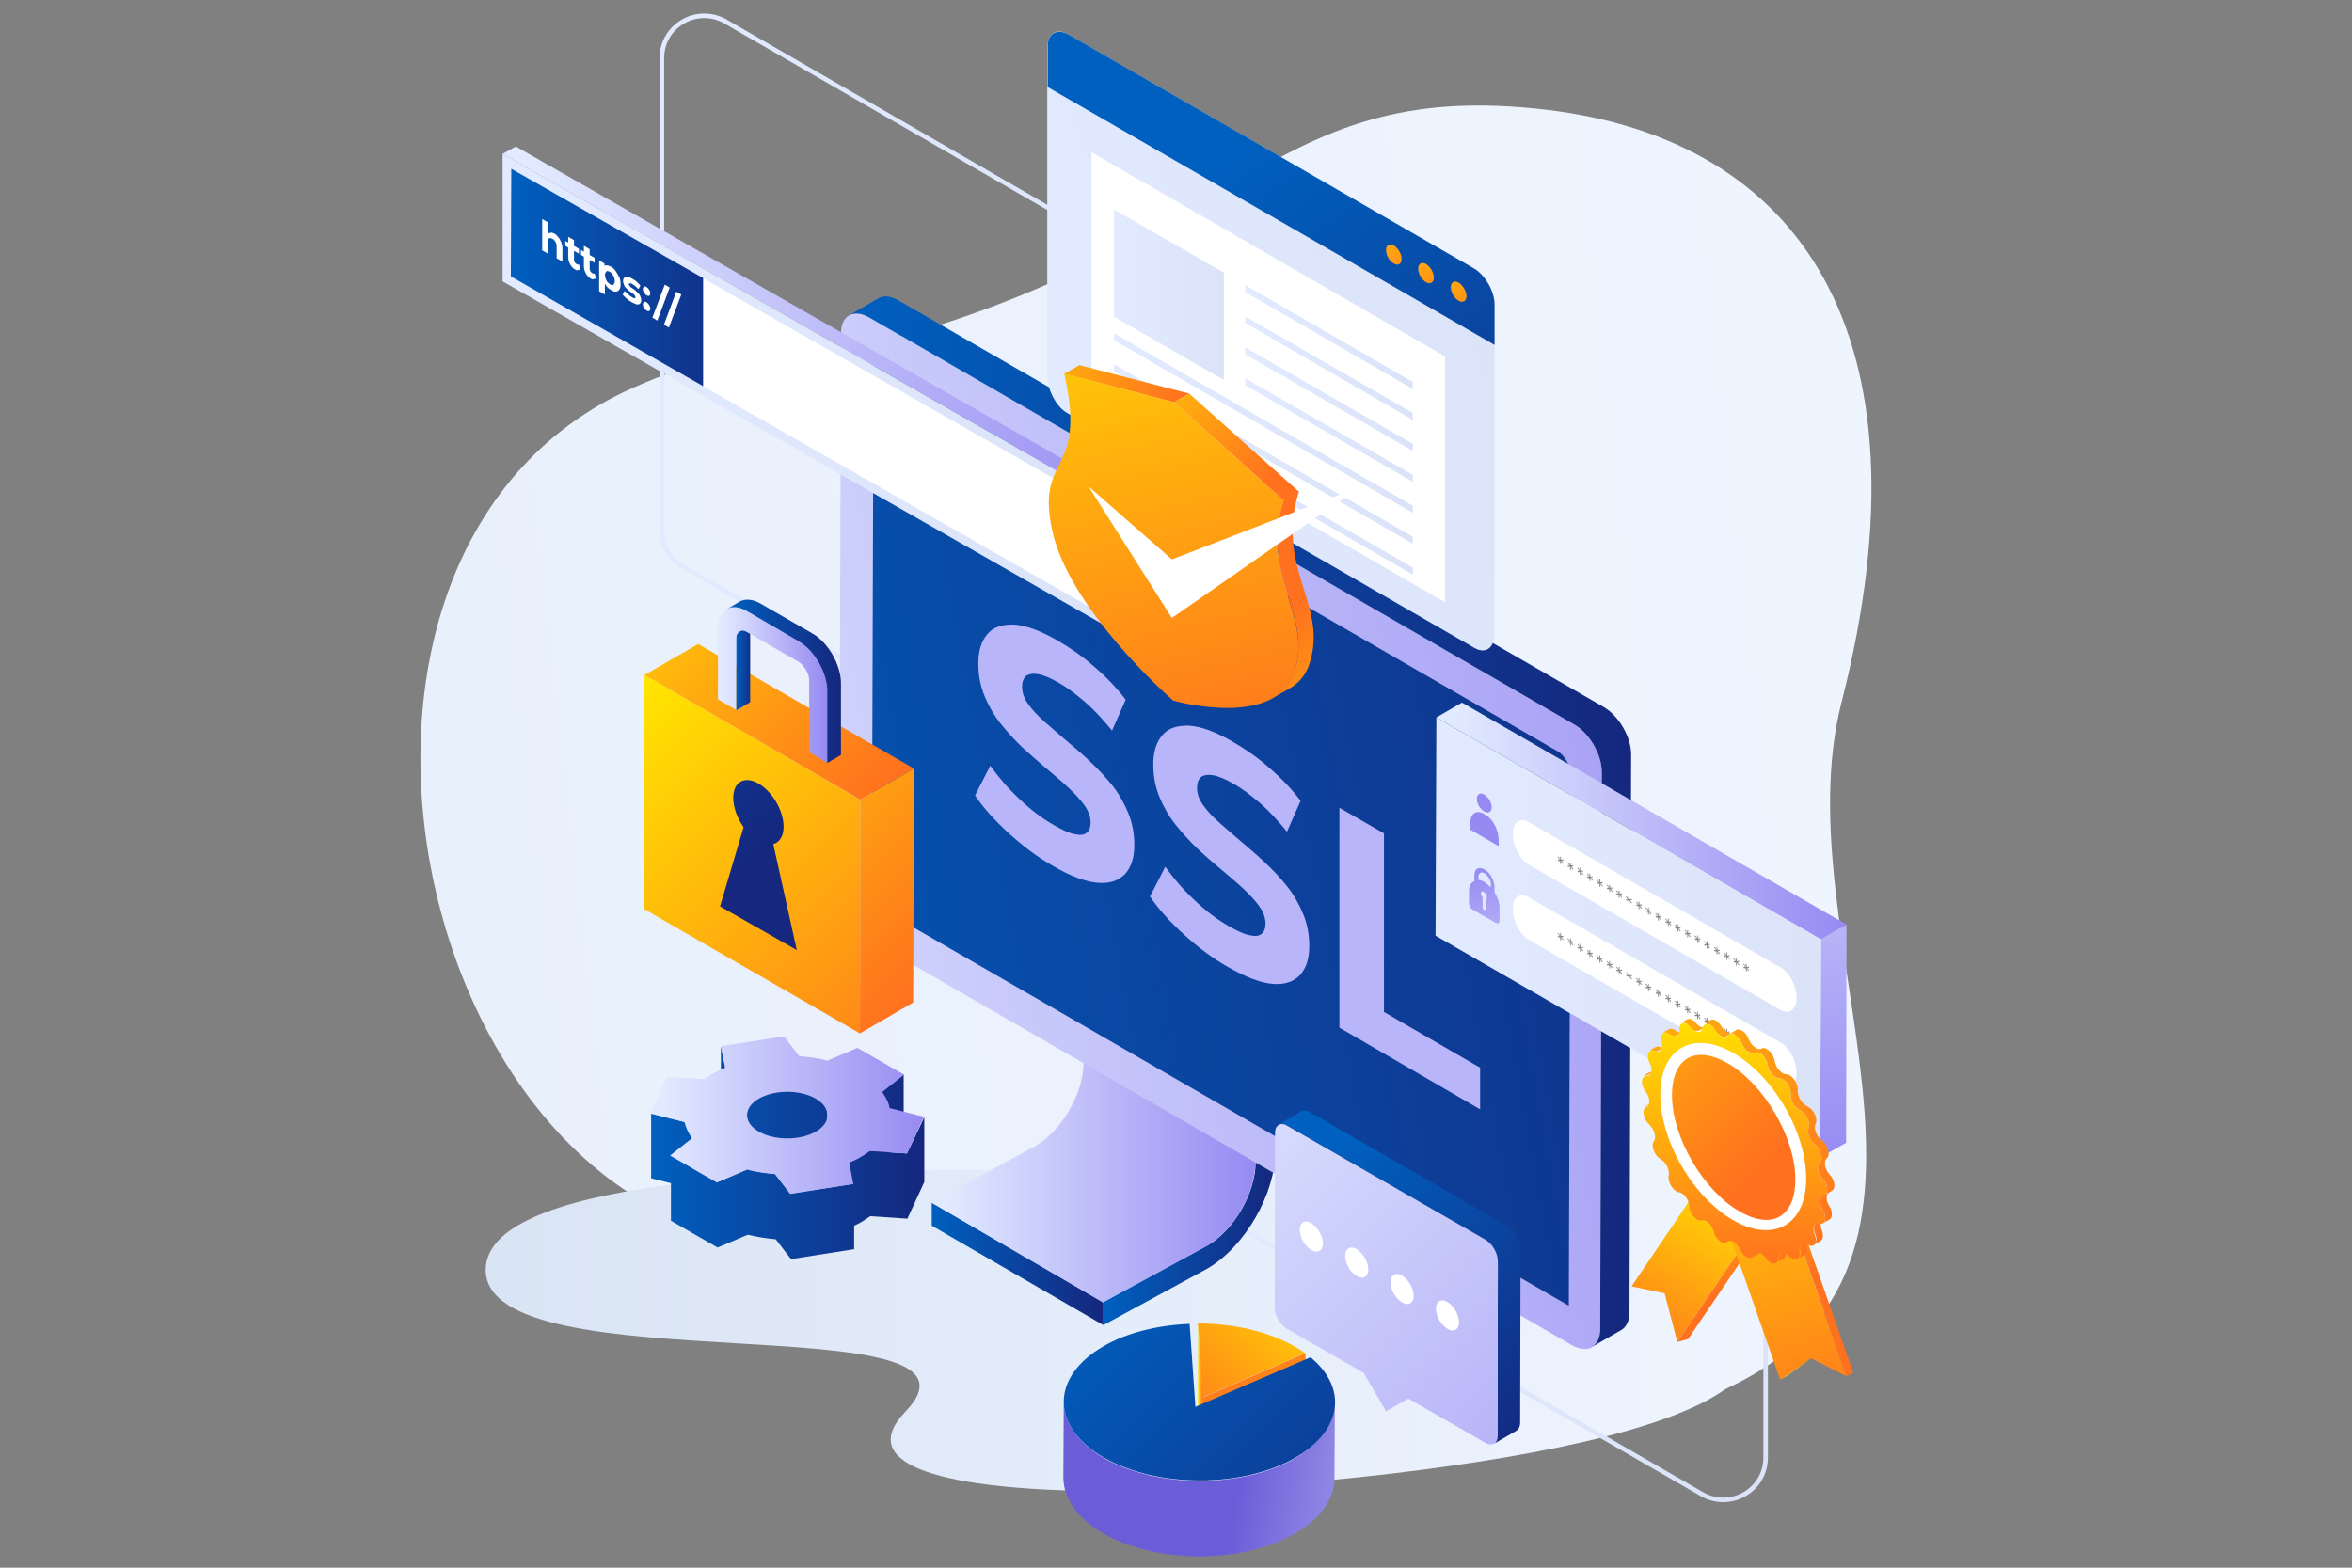<?xml version="1.0" encoding="utf-8"?>
<!-- Generator: Adobe Illustrator 25.4.1, SVG Export Plug-In . SVG Version: 6.00 Build 0)  -->
<svg version="1.1" id="Layer_1" xmlns="http://www.w3.org/2000/svg" xmlns:xlink="http://www.w3.org/1999/xlink" x="0px" y="0px"
	 viewBox="0 0 570 380" style="enable-background:new 0 0 570 380;" xml:space="preserve">
<rect x="0" y="0" width="570" height="380" fill="#808080" stroke="none"/>
<style type="text/css">
	.st0{fill:url(#Background_00000088121307301123265050000000997749110421069245_);}
	.st1{fill:url(#Background_00000160164417507334839370000015947144248744903862_);}
	.st2{fill:none;stroke:url(#SVGID_1_);stroke-width:1.104;stroke-miterlimit:10;}
	.st3{fill:none;stroke:url(#SVGID_00000150091773468735580330000004238628306409525174_);stroke-width:1.104;stroke-miterlimit:10;}
	.st4{enable-background:new    ;}
	.st5{fill:url(#SVGID_00000038401196670004599990000013538523987612257162_);}
	.st6{fill:url(#SVGID_00000035532451392554190770000008277743755467658376_);}
	.st7{fill:url(#SVGID_00000080180922926511242130000008712537292263147690_);}
	.st8{fill:url(#SVGID_00000051359182004369935870000003309801591638428305_);}
	.st9{fill:url(#SVGID_00000041262998282643231710000014130586421556391300_);}
	.st10{fill:url(#SVGID_00000121989612901306333450000017840680532160215982_);}
	.st11{fill:url(#SVGID_00000140706789247707392220000004505811183869752198_);}
	.st12{fill:url(#SVGID_00000176733863696931951070000013276057000447668370_);}
	.st13{fill:url(#SVGID_00000109031785692118518250000014485236111000901011_);}
	.st14{fill:url(#SVGID_00000007419150008334497850000006572036520813630375_);}
	.st15{fill:#FFFFFF;}
	.st16{fill:url(#SVGID_00000016790733612979331080000007543954769637036475_);}
	.st17{fill:url(#SVGID_00000002379633624916000320000005433528100977687698_);}
	.st18{fill:url(#SVGID_00000029758483972089391040000006485429829080232866_);}
	.st19{fill:url(#SVGID_00000075863895792620706340000010965994572651563183_);}
	.st20{fill:url(#SVGID_00000124867756359089146670000013124834840088781718_);}
	.st21{fill:url(#SVGID_00000052078995764012122850000017870602650200798623_);}
	.st22{fill:url(#SVGID_00000106119670807641363610000014311088774789041337_);}
	.st23{fill:url(#SVGID_00000142867434354132292630000007679037387322966149_);}
	.st24{fill:url(#SVGID_00000129191612190096987930000013025391476436875921_);}
	.st25{fill:url(#SVGID_00000117636646440152111910000015045519082997022374_);}
	.st26{fill:url(#SVGID_00000096028654441800325260000014418638177970113195_);}
	.st27{fill:url(#SVGID_00000129910666409553360740000002757620271659575205_);}
	.st28{fill:url(#SVGID_00000031900723978617817410000003315596021843639219_);}
	.st29{fill:url(#SVGID_00000090288640947556457390000004780399182576058792_);}
	.st30{fill:url(#SVGID_00000114783067957525126060000006623962653011975330_);}
	.st31{fill:url(#SVGID_00000102519879015141704290000008418576258704138924_);}
	.st32{fill:url(#SVGID_00000046313545225006773100000000516580914864075433_);}
	.st33{fill:url(#SVGID_00000174593493253593000390000013816287823964811140_);}
	.st34{fill:#B9B5FA;}
	.st35{fill:url(#SVGID_00000044152233603082754570000011947674893381230495_);}
	.st36{fill:url(#SVGID_00000007412684469982201100000015674206166643868344_);}
	.st37{fill:url(#SVGID_00000055703317172160826900000016018759303078748034_);}
	.st38{fill:url(#SVGID_00000156550737085356293380000011658860212271229323_);}
	.st39{fill:url(#SVGID_00000110442282829237094660000010468801325242221449_);}
	.st40{fill:url(#SVGID_00000000223144111599879760000007380510930382148009_);}
	.st41{fill:#888787;}
	.st42{fill:url(#SVGID_00000141426732486854080000000001630221562203776134_);}
	.st43{fill:url(#SVGID_00000018930542246374605800000008871472661780656769_);}
	.st44{fill:url(#SVGID_00000167391071452679459290000014265867256032051608_);}
	.st45{fill:url(#SVGID_00000033371356966936652080000011914715714132301992_);}
	.st46{fill:url(#SVGID_00000148628268909692823450000009350187284328789410_);}
	.st47{fill:url(#SVGID_00000020363378699324981840000001118965724342859182_);}
	.st48{fill:url(#SVGID_00000165939163362870178970000009043833079276706454_);}
	.st49{fill:url(#SVGID_00000127024764766040312910000016479773400545869956_);}
	.st50{fill:url(#SVGID_00000040537070704925869220000011249008036609664677_);}
	.st51{fill:url(#SVGID_00000013190185437430416300000011308638697875627709_);}
	.st52{fill:url(#SVGID_00000151511651868356754690000016176839017926747567_);}
	.st53{fill:url(#SVGID_00000000931667021360268140000006231028698221752482_);}
	.st54{fill:url(#SVGID_00000076589409626862016010000004800984623852278680_);}
	.st55{fill:url(#SVGID_00000017493491531711184440000006225802311866829976_);}
	.st56{fill:url(#SVGID_00000064346867878348368940000002818139990510955681_);}
	.st57{fill:url(#SVGID_00000049218381709896780130000000865229690041007264_);}
	.st58{fill:url(#SVGID_00000045581076415831565330000013632955629736803254_);}
	.st59{fill:url(#SVGID_00000081616484018343051960000015093046545706461075_);}
	.st60{fill:url(#SVGID_00000070809557070478846200000010650452315024660900_);}
	.st61{fill:url(#SVGID_00000024682854760904818140000000493078596080722082_);}
	.st62{fill:url(#SVGID_00000096035927629313948820000016281241056349199551_);}
	.st63{fill:url(#SVGID_00000049223291806045692450000000498780609878732688_);}
	.st64{fill:url(#SVGID_00000047057233227075438180000004336874919210329534_);}
	.st65{fill:url(#SVGID_00000076585258727907309430000009682374197837277886_);}
	.st66{fill:url(#SVGID_00000178900693610840632620000006618807885159294865_);}
	.st67{fill:url(#SVGID_00000042713251185776309980000003420678045235562912_);}
	.st68{fill:url(#SVGID_00000034088199738707527390000009822487825231342748_);}
	.st69{fill:url(#SVGID_00000034775190070077212760000017282270638642634430_);}
	.st70{fill:url(#SVGID_00000117674133966152796910000015252729902571961764_);}
	.st71{fill:url(#SVGID_00000111175227363041562920000004349141414509711550_);}
	.st72{fill:url(#SVGID_00000085210927229652884320000007056672269336883386_);}
	.st73{fill:url(#SVGID_00000018229630498781529910000002278967169063089595_);}
	.st74{fill:url(#SVGID_00000033342870196632560830000003151454966214591658_);}
	.st75{fill:url(#SVGID_00000133489975373768939100000016281155113140365200_);}
	.st76{fill:url(#SVGID_00000049223691045267267970000011575775654008734370_);}
	.st77{fill:url(#SVGID_00000041258136230436849250000003241004426155314837_);}
	.st78{fill:url(#SVGID_00000133511066140226180310000010934976730556301444_);}
</style>
<g id="Background">
	
		<linearGradient id="Background_00000158030731615387627330000003631168452478232765_" gradientUnits="userSpaceOnUse" x1="134.347" y1="194.923" x2="492.972" y2="194.923" gradientTransform="matrix(-0.994 0.113 0.113 0.994 572.648 -31.813)">
		<stop  offset="1.677050e-03" style="stop-color:#EFF5FF"/>
		<stop  offset="1" style="stop-color:#E8F0FC"/>
	</linearGradient>
	
		<path id="Background_00000155115314680531210380000000156779984604966543_" style="fill:url(#Background_00000158030731615387627330000003631168452478232765_);" d="
		M374.7,26.6c61,7.2,94.5,53.9,71.6,143.6c-14.9,58.1,38,136.5-28.6,166.7c-108.9,49.4-125.9-38.9-221.1-35.4
		C101.5,305,62.4,134.5,153.4,94c33.5-14.9,42.1-5.1,72-14.5C301.9,55.6,310.3,19,374.7,26.6z"/>
	
		<linearGradient id="Background_00000105398792274429554490000004355022944021705147_" gradientUnits="userSpaceOnUse" x1="184.576" y1="322.551" x2="492.228" y2="322.551" gradientTransform="matrix(-1 0 0 1 610.022 0)">
		<stop  offset="1.677050e-03" style="stop-color:#EFF5FF"/>
		<stop  offset="1" style="stop-color:#D9E4F4"/>
	</linearGradient>
	
		<path id="Background_00000153688513920044128290000014408614040271251110_" style="fill:url(#Background_00000105398792274429554490000004355022944021705147_);" d="
		M389.6,291.4c0,0,17.2,6.4,25.9,16.8c8.7,10.4,29.4,28.7-38.1,42.7c-62.1,12.8-183.8,18.2-158-8.7c25.8-26.8-101.7-6-101.7-34.4
		C117.9,265.7,389.6,291.4,389.6,291.4z"/>
</g>
<g>
	
		<linearGradient id="SVGID_1_" gradientUnits="userSpaceOnUse" x1="151.524" y1="94.825" x2="321.889" y2="94.825" gradientTransform="matrix(0.866 0.5 0 1.155 28.649 -120.205)">
		<stop  offset="4.251430e-02" style="stop-color:#E2EAFF"/>
		<stop  offset="1" style="stop-color:#DBE3F9"/>
	</linearGradient>
	<path class="st2" d="M291.6,210.1l-126.1-72.8c-3.2-1.8-5.1-5.2-5.1-8.9l0-114.3c0-7.9,8.5-12.8,15.4-8.9L301.8,78
		c3.2,1.8,5.1,5.2,5.1,8.9l0,114.3C306.9,209.1,298.4,214,291.6,210.1z"/>
	
		<linearGradient id="SVGID_00000015328347326241998860000017931447678247558827_" gradientUnits="userSpaceOnUse" x1="291.231" y1="166.049" x2="461.596" y2="166.049" gradientTransform="matrix(0.866 0.5 0 1.155 28.649 -120.205)">
		<stop  offset="4.251430e-02" style="stop-color:#E2EAFF"/>
		<stop  offset="1" style="stop-color:#DBE3F9"/>
	</linearGradient>
	
		<path style="fill:none;stroke:url(#SVGID_00000015328347326241998860000017931447678247558827_);stroke-width:1.104;stroke-miterlimit:10;" d="
		M412.5,362.2l-126.1-72.8c-3.2-1.8-5.1-5.2-5.1-8.9l0-114.3c0-7.9,8.5-12.8,15.4-8.9l126.1,72.8c3.2,1.8,5.1,5.2,5.1,8.9l0,114.3
		C427.9,361.2,419.4,366.1,412.5,362.2z"/>
	<g>
		<g>
			<g class="st4">
				<g>
					
						<linearGradient id="SVGID_00000142138014874206010370000004344362584745087650_" gradientUnits="userSpaceOnUse" x1="225.784" y1="306.36" x2="267.404" y2="306.36">
						<stop  offset="0" style="stop-color:#0060BF"/>
						<stop  offset="1" style="stop-color:#15277E"/>
					</linearGradient>
					<polygon style="fill:url(#SVGID_00000142138014874206010370000004344362584745087650_);" points="267.4,321.2 225.8,297.1 
						225.8,291.5 267.4,315.7 					"/>
				</g>
				<g>
					
						<linearGradient id="SVGID_00000088105766644187062970000013940300579612724886_" gradientUnits="userSpaceOnUse" x1="267.388" y1="280.272" x2="309.11" y2="280.272">
						<stop  offset="0" style="stop-color:#0060BF"/>
						<stop  offset="1" style="stop-color:#15277E"/>
					</linearGradient>
					<path style="fill:url(#SVGID_00000088105766644187062970000013940300579612724886_);" d="M309,239.3l0.1,39.6
						c0,10.5-7.4,23.3-16.5,28.6l-25.2,13.7l0-5.6l25.2-13.7c6.5-3.7,11.7-12.8,11.7-20.3l-0.1-39.6L309,239.3z"/>
				</g>
				
					<linearGradient id="SVGID_00000055666597260849159720000009814977724168720560_" gradientUnits="userSpaceOnUse" x1="225.784" y1="266.795" x2="304.262" y2="266.795">
					<stop  offset="4.251430e-02" style="stop-color:#E2EAFF"/>
					<stop  offset="1" style="stop-color:#968AF2"/>
				</linearGradient>
				<path style="fill:url(#SVGID_00000055666597260849159720000009814977724168720560_);" d="M304.1,242.1l-41.6-24.2l0.1,39.6
					c0,7.4-5.2,16.5-11.7,20.3l-25.2,13.7l41.6,24.2l25.2-13.7c6.5-3.7,11.7-12.8,11.7-20.3L304.1,242.1z"/>
				<g>
					
						<linearGradient id="SVGID_00000162328328894369271560000003954525711595552935_" gradientUnits="userSpaceOnUse" x1="262.546" y1="228.618" x2="308.997" y2="228.618">
						<stop  offset="0" style="stop-color:#0060BF"/>
						<stop  offset="1" style="stop-color:#15277E"/>
					</linearGradient>
					<polygon style="fill:url(#SVGID_00000162328328894369271560000003954525711595552935_);" points="304.1,242.1 262.5,217.9 
						267.4,215.1 309,239.3 					"/>
				</g>
			</g>
		</g>
		<g>
			<g>
				
					<linearGradient id="SVGID_00000149346444102256052200000012303504624435127463_" gradientUnits="userSpaceOnUse" x1="97.777" y1="237.79" x2="485.064" y2="166.743">
					<stop  offset="4.251430e-02" style="stop-color:#E2EAFF"/>
					<stop  offset="1" style="stop-color:#968AF2"/>
				</linearGradient>
				<path style="fill:url(#SVGID_00000149346444102256052200000012303504624435127463_);" d="M381.5,175.6c3.7,2.1,6.7,7.3,6.7,11.6
					l-0.4,135c0,4.3-3,6-6.8,3.9l-170.9-98.7c-3.7-2.1-6.7-7.4-6.7-11.6l0.4-135c0-4.3,3-6,6.8-3.9L381.5,175.6z"/>
				
					<linearGradient id="SVGID_00000142895126747586368680000004343075175799895174_" gradientUnits="userSpaceOnUse" x1="114.188" y1="234.779" x2="469.39" y2="169.618">
					<stop  offset="0" style="stop-color:#0060BF"/>
					<stop  offset="1" style="stop-color:#15277E"/>
				</linearGradient>
				<path style="fill:url(#SVGID_00000142895126747586368680000004343075175799895174_);" d="M214.1,220.6c-1.3-0.8-2.8-3.4-2.8-4.9
					l0.4-129.3l166.1,95.9c1.3,0.8,2.8,3.4,2.8,4.9l-0.4,129.3L214.1,220.6z"/>
				
					<linearGradient id="SVGID_00000177448547978091045280000012316559414472935845_" gradientUnits="userSpaceOnUse" x1="205.829" y1="199.157" x2="395.368" y2="199.157">
					<stop  offset="0" style="stop-color:#0060BF"/>
					<stop  offset="1" style="stop-color:#15277E"/>
				</linearGradient>
				<path style="fill:url(#SVGID_00000177448547978091045280000012316559414472935845_);" d="M388.7,171.4L217.7,72.8
					c-1.9-1.1-3.6-1.2-4.8-0.5l-7.1,4.1c1.2-0.7,2.9-0.6,4.8,0.5l170.9,98.7c3.7,2.1,6.7,7.3,6.7,11.6l-0.4,135c0,2.1-0.8,3.6-2,4.3
					l7.1-4.1c1.2-0.7,2-2.2,2-4.3l0.4-135C395.4,178.8,392.4,173.6,388.7,171.4z"/>
			</g>
		</g>
	</g>
	<g>
		<g>
			<g class="st4">
				<g>
					
						<linearGradient id="SVGID_00000049183385562455373640000004590999892542065293_" gradientUnits="userSpaceOnUse" x1="279.466" y1="105.174" x2="279.466" y2="157.949">
						<stop  offset="4.251430e-02" style="stop-color:#E2EAFF"/>
						<stop  offset="1" style="stop-color:#968AF2"/>
					</linearGradient>
					<polygon style="fill:url(#SVGID_00000049183385562455373640000004590999892542065293_);" points="277.9,126.5 281.1,124.7 
						281,155.6 277.9,157.4 					"/>
				</g>
				<g>
					
						<linearGradient id="SVGID_00000129192174421586230850000008324645909131359649_" gradientUnits="userSpaceOnUse" x1="121.838" y1="81.006" x2="281.07" y2="81.006">
						<stop  offset="4.251430e-02" style="stop-color:#E2EAFF"/>
						<stop  offset="1" style="stop-color:#968AF2"/>
					</linearGradient>
					<polygon style="fill:url(#SVGID_00000129192174421586230850000008324645909131359649_);" points="121.8,37.3 125,35.5 
						281.1,124.7 277.9,126.5 					"/>
				</g>
				<g>
					
						<linearGradient id="SVGID_00000054985428964702488950000002077960623178645658_" gradientUnits="userSpaceOnUse" x1="121.751" y1="97.362" x2="277.95" y2="97.362">
						<stop  offset="4.251430e-02" style="stop-color:#E2EAFF"/>
						<stop  offset="1" style="stop-color:#DBE3F9"/>
					</linearGradient>
					<polygon style="fill:url(#SVGID_00000054985428964702488950000002077960623178645658_);" points="277.9,126.5 277.9,157.4 
						121.8,68.2 121.8,37.3 					"/>
					<polygon class="st15" points="123.8,67 123.9,40.9 275.9,127.7 275.8,153.8 					"/>
					
						<linearGradient id="SVGID_00000105425355538151032410000013457653230960694164_" gradientUnits="userSpaceOnUse" x1="123.849" y1="67.234" x2="182.404" y2="67.234">
						<stop  offset="0" style="stop-color:#0060BF"/>
						<stop  offset="1" style="stop-color:#15277E"/>
					</linearGradient>
					<polygon style="fill:url(#SVGID_00000105425355538151032410000013457653230960694164_);" points="123.9,40.9 123.8,67 
						170.4,93.6 170.4,67.4 					"/>
				</g>
			</g>
		</g>
		<g>
			<path class="st15" d="M134.3,56.6c0.4,0.2,0.7,0.5,1,0.9c0.3,0.3,0.5,0.8,0.7,1.2c0.2,0.5,0.3,1,0.3,1.5v3.2l-1.4-0.8v-2.9
				c0-0.4-0.1-0.8-0.3-1.1c-0.2-0.3-0.4-0.6-0.7-0.7c-0.2-0.1-0.4-0.2-0.6-0.2c-0.2,0-0.3,0.1-0.4,0.3c-0.1,0.2-0.1,0.4-0.1,0.8v2.7
				l-1.4-0.8v-7.6l1.4,0.8l0,3.6l-0.3-0.6c0.2-0.3,0.4-0.4,0.7-0.4C133.5,56.3,133.9,56.4,134.3,56.6z"/>
			<path class="st15" d="M137,59.6v-1.2l3.3,1.9v1.2L137,59.6z M139.5,65.4c-0.6-0.3-1-0.7-1.3-1.3c-0.3-0.5-0.5-1.1-0.5-1.8v-4.9
				l1.4,0.8l0,4.8c0,0.2,0.1,0.4,0.2,0.6c0.1,0.2,0.3,0.3,0.4,0.4c0.2,0.1,0.4,0.2,0.6,0.1l0.4,1.3c-0.1,0-0.3,0-0.5,0
				C139.9,65.6,139.7,65.5,139.5,65.4z"/>
			<path class="st15" d="M140.8,61.8v-1.2l3.3,1.9v1.2L140.8,61.8z M143.3,67.6c-0.6-0.3-1-0.7-1.3-1.3c-0.3-0.5-0.5-1.1-0.5-1.8
				l0-4.9l1.4,0.8v4.8c0,0.2,0.1,0.4,0.2,0.6s0.3,0.3,0.4,0.4c0.2,0.1,0.4,0.2,0.6,0.1l0.4,1.3c-0.1,0-0.3,0-0.5,0
				C143.7,67.8,143.5,67.7,143.3,67.6z"/>
			<path class="st15" d="M145.2,70.6l0-7.5l1.3,0.8V65l0,1.6l0.1,1.7l0,3.1L145.2,70.6z M148.1,70.3c-0.4-0.2-0.8-0.5-1.1-0.9
				c-0.3-0.4-0.5-0.8-0.7-1.4c-0.2-0.5-0.3-1.1-0.3-1.7c0-0.7,0.1-1.1,0.2-1.5c0.2-0.3,0.4-0.5,0.7-0.5c0.3,0,0.7,0.1,1.1,0.3
				c0.5,0.3,0.9,0.6,1.2,1.1s0.6,0.9,0.9,1.5c0.2,0.5,0.3,1.1,0.3,1.7c0,0.6-0.1,1-0.3,1.3c-0.2,0.3-0.5,0.5-0.9,0.5
				C148.9,70.7,148.5,70.6,148.1,70.3z M147.8,68.9c0.2,0.1,0.4,0.2,0.6,0.2c0.2,0,0.3-0.1,0.4-0.3c0.1-0.2,0.2-0.4,0.2-0.7
				c0-0.3-0.1-0.6-0.2-0.9c-0.1-0.3-0.3-0.5-0.4-0.8c-0.2-0.2-0.4-0.4-0.6-0.5c-0.2-0.1-0.4-0.2-0.6-0.2c-0.2,0-0.3,0.1-0.4,0.3
				c-0.1,0.2-0.2,0.4-0.2,0.7c0,0.3,0.1,0.6,0.2,0.9s0.3,0.6,0.4,0.8C147.4,68.5,147.6,68.7,147.8,68.9z"/>
			<path class="st15" d="M153,73.2c-0.4-0.2-0.8-0.5-1.2-0.9c-0.4-0.3-0.7-0.6-0.9-0.9l0.5-0.9c0.2,0.3,0.5,0.6,0.8,0.8
				c0.3,0.3,0.6,0.5,0.9,0.7c0.3,0.2,0.6,0.3,0.7,0.3c0.1,0,0.2-0.1,0.2-0.3c0-0.1-0.1-0.3-0.2-0.4c-0.1-0.1-0.2-0.3-0.4-0.4
				c-0.2-0.1-0.4-0.3-0.6-0.4c-0.2-0.2-0.4-0.3-0.6-0.5c-0.2-0.2-0.4-0.4-0.6-0.6c-0.2-0.2-0.3-0.5-0.4-0.7
				c-0.1-0.3-0.2-0.5-0.2-0.9c0-0.3,0.1-0.6,0.3-0.8c0.2-0.2,0.4-0.2,0.8-0.2c0.3,0,0.7,0.2,1.2,0.5c0.3,0.2,0.7,0.4,1,0.7
				c0.3,0.3,0.6,0.6,0.9,0.9l-0.5,0.9c-0.2-0.3-0.5-0.5-0.7-0.7c-0.2-0.2-0.5-0.4-0.7-0.5c-0.3-0.2-0.5-0.3-0.7-0.2
				c-0.1,0-0.2,0.1-0.2,0.2c0,0.1,0.1,0.3,0.2,0.4c0.1,0.1,0.2,0.3,0.4,0.4c0.2,0.1,0.4,0.3,0.6,0.4c0.2,0.2,0.4,0.3,0.6,0.5
				c0.2,0.2,0.4,0.4,0.6,0.6c0.2,0.2,0.3,0.4,0.4,0.7c0.1,0.3,0.2,0.5,0.2,0.9c0,0.3-0.1,0.6-0.3,0.8c-0.2,0.2-0.4,0.2-0.8,0.2
				C153.9,73.6,153.5,73.5,153,73.2z"/>
			<path class="st15" d="M156.7,71.6c-0.2-0.1-0.4-0.4-0.6-0.6c-0.2-0.3-0.3-0.6-0.3-0.9c0-0.3,0.1-0.5,0.3-0.6
				c0.2-0.1,0.4-0.1,0.6,0.1c0.2,0.1,0.5,0.4,0.6,0.6c0.2,0.3,0.3,0.6,0.3,0.9c0,0.3-0.1,0.5-0.3,0.6
				C157.2,71.8,157,71.7,156.7,71.6z M156.7,75.3c-0.2-0.1-0.4-0.4-0.6-0.6c-0.2-0.3-0.3-0.6-0.3-0.9c0-0.3,0.1-0.5,0.3-0.6
				c0.2-0.1,0.4-0.1,0.6,0.1c0.2,0.1,0.5,0.4,0.6,0.6c0.2,0.3,0.3,0.6,0.3,0.9c0,0.3-0.1,0.5-0.3,0.6
				C157.2,75.5,157,75.4,156.7,75.3z"/>
			<path class="st15" d="M158.1,77l3-8l1.2,0.7l-3,8L158.1,77z"/>
			<path class="st15" d="M160.9,78.7l3-8l1.2,0.7l-3,8L160.9,78.7z"/>
		</g>
	</g>
	<g>
		<g>
			<g>
				
					<linearGradient id="SVGID_00000109711793948057490780000003640069948182887557_" gradientUnits="userSpaceOnUse" x1="244.478" y1="217.354" x2="410.829" y2="217.354" gradientTransform="matrix(0.866 0.5 0.5 1.443 -84.364 -394.917)">
					<stop  offset="4.251430e-02" style="stop-color:#E2EAFF"/>
					<stop  offset="1" style="stop-color:#DBE3F9"/>
				</linearGradient>
				<path style="fill:url(#SVGID_00000109711793948057490780000003640069948182887557_);" d="M357.4,157.1l-98.8-57
					c-2.6-1.5-4.8-5.6-4.8-9.1l0-79.2c0-3.5,2.1-5.1,4.8-3.6l98.8,57c2.6,1.5,4.8,5.6,4.8,9.1l0,79.2
					C362.2,157,360.1,158.6,357.4,157.1z"/>
				
					<linearGradient id="SVGID_00000152229965986897187420000014893293631085109131_" gradientUnits="userSpaceOnUse" x1="301.124" y1="35.655" x2="384.583" y2="160.843">
					<stop  offset="0" style="stop-color:#0060BF"/>
					<stop  offset="1" style="stop-color:#15277E"/>
				</linearGradient>
				<path style="fill:url(#SVGID_00000152229965986897187420000014893293631085109131_);" d="M357.1,65L259,8.4
					c-2.8-1.6-5.1-0.3-5.1,2.9v9.8l108.3,62.5v-9.8C362.2,70.6,359.9,66.6,357.1,65z"/>
				<g>
					
						<linearGradient id="SVGID_00000101062999128113008350000017553628807809950392_" gradientUnits="userSpaceOnUse" x1="300.291" y1="174.678" x2="316.292" y2="190.679" gradientTransform="matrix(0.866 0.5 0 1.155 69.185 -306.464)">
						<stop  offset="0" style="stop-color:#FFE400"/>
						<stop  offset="1" style="stop-color:#FF711E"/>
					</linearGradient>
					<path style="fill:url(#SVGID_00000101062999128113008350000017553628807809950392_);" d="M339.7,62.8c0,1.2-0.9,1.7-1.9,1.1
						c-1.1-0.6-1.9-2.1-1.9-3.3c0-1.2,0.9-1.7,1.9-1.1C338.8,60.1,339.7,61.6,339.7,62.8z"/>
					
						<linearGradient id="SVGID_00000064334607854727123240000009814905891573076143_" gradientUnits="userSpaceOnUse" x1="309.337" y1="174.678" x2="325.338" y2="190.679" gradientTransform="matrix(0.866 0.5 0 1.155 69.185 -306.464)">
						<stop  offset="0" style="stop-color:#FFE400"/>
						<stop  offset="1" style="stop-color:#FF711E"/>
					</linearGradient>
					<path style="fill:url(#SVGID_00000064334607854727123240000009814905891573076143_);" d="M347.5,67.3c0,1.2-0.9,1.7-1.9,1.1
						c-1.1-0.6-1.9-2.1-1.9-3.3c0-1.2,0.9-1.7,1.9-1.1S347.5,66.1,347.5,67.3z"/>
					
						<linearGradient id="SVGID_00000070807736521678739780000001937479787277669039_" gradientUnits="userSpaceOnUse" x1="318.383" y1="174.678" x2="334.384" y2="190.679" gradientTransform="matrix(0.866 0.5 0 1.155 69.185 -306.464)">
						<stop  offset="0" style="stop-color:#FFE400"/>
						<stop  offset="1" style="stop-color:#FF711E"/>
					</linearGradient>
					<path style="fill:url(#SVGID_00000070807736521678739780000001937479787277669039_);" d="M355.4,71.8c0,1.2-0.9,1.7-1.9,1.1
						c-1.1-0.6-1.9-2.1-1.9-3.3c0-1.2,0.9-1.7,1.9-1.1C354.5,69.1,355.4,70.6,355.4,71.8z"/>
				</g>
			</g>
			<polygon class="st15" points="350.2,146 264.5,96.5 264.5,36.9 350.2,86.4 			"/>
		</g>
		<g>
			
				<linearGradient id="SVGID_00000086660186346949856030000015388027285100476581_" gradientUnits="userSpaceOnUse" x1="232.939" y1="176.737" x2="263.664" y2="176.737" gradientTransform="matrix(0.866 0.5 0 1.155 68.23 -256.778)">
				<stop  offset="4.251430e-02" style="stop-color:#E2EAFF"/>
				<stop  offset="1" style="stop-color:#DBE3F9"/>
			</linearGradient>
			<polygon style="fill:url(#SVGID_00000086660186346949856030000015388027285100476581_);" points="296.6,92.1 270,76.8 270,50.8 
				296.6,66.1 			"/>
			
				<linearGradient id="SVGID_00000149357057309156390640000013233802583614749331_" gradientUnits="userSpaceOnUse" x1="269.708" y1="166.207" x2="316.568" y2="166.207" gradientTransform="matrix(0.866 0.5 0 1.155 68.23 -256.778)">
				<stop  offset="4.251430e-02" style="stop-color:#E2EAFF"/>
				<stop  offset="1" style="stop-color:#DBE3F9"/>
			</linearGradient>
			<polygon style="fill:url(#SVGID_00000149357057309156390640000013233802583614749331_);" points="342.4,94.3 301.8,70.8 
				301.8,69.1 342.4,92.6 			"/>
			
				<linearGradient id="SVGID_00000085966007640275829400000004686370192093358513_" gradientUnits="userSpaceOnUse" x1="269.708" y1="172.708" x2="316.568" y2="172.708" gradientTransform="matrix(0.866 0.5 0 1.155 68.23 -256.778)">
				<stop  offset="4.251430e-02" style="stop-color:#E2EAFF"/>
				<stop  offset="1" style="stop-color:#DBE3F9"/>
			</linearGradient>
			<polygon style="fill:url(#SVGID_00000085966007640275829400000004686370192093358513_);" points="342.4,101.8 301.8,78.3 
				301.8,76.7 342.4,100.1 			"/>
			
				<linearGradient id="SVGID_00000123402971059779651480000014401684463270763701_" gradientUnits="userSpaceOnUse" x1="269.708" y1="179.21" x2="316.568" y2="179.21" gradientTransform="matrix(0.866 0.5 0 1.155 68.23 -256.778)">
				<stop  offset="4.251430e-02" style="stop-color:#E2EAFF"/>
				<stop  offset="1" style="stop-color:#DBE3F9"/>
			</linearGradient>
			<polygon style="fill:url(#SVGID_00000123402971059779651480000014401684463270763701_);" points="342.4,109.3 301.8,85.9 
				301.8,84.2 342.4,107.6 			"/>
			
				<linearGradient id="SVGID_00000029039490555616821950000012330294253762927536_" gradientUnits="userSpaceOnUse" x1="269.708" y1="185.713" x2="316.568" y2="185.713" gradientTransform="matrix(0.866 0.5 0 1.155 68.23 -256.778)">
				<stop  offset="4.251430e-02" style="stop-color:#E2EAFF"/>
				<stop  offset="1" style="stop-color:#DBE3F9"/>
			</linearGradient>
			<polygon style="fill:url(#SVGID_00000029039490555616821950000012330294253762927536_);" points="342.4,116.8 301.8,93.4 
				301.8,91.7 342.4,115.1 			"/>
			
				<linearGradient id="SVGID_00000178915344494245306890000016734278625265335203_" gradientUnits="userSpaceOnUse" x1="232.939" y1="192.215" x2="316.568" y2="192.215" gradientTransform="matrix(0.866 0.5 0 1.155 68.23 -256.778)">
				<stop  offset="4.251430e-02" style="stop-color:#E2EAFF"/>
				<stop  offset="1" style="stop-color:#DBE3F9"/>
			</linearGradient>
			<polygon style="fill:url(#SVGID_00000178915344494245306890000016734278625265335203_);" points="342.4,124.3 270,82.5 270,80.8 
				342.4,122.6 			"/>
			
				<linearGradient id="SVGID_00000028298333561044298470000015129287325960491406_" gradientUnits="userSpaceOnUse" x1="232.939" y1="198.717" x2="316.568" y2="198.717" gradientTransform="matrix(0.866 0.5 0 1.155 68.23 -256.778)">
				<stop  offset="4.251430e-02" style="stop-color:#E2EAFF"/>
				<stop  offset="1" style="stop-color:#DBE3F9"/>
			</linearGradient>
			<polygon style="fill:url(#SVGID_00000028298333561044298470000015129287325960491406_);" points="342.4,131.8 270,90 270,88.3 
				342.4,130.1 			"/>
			
				<linearGradient id="SVGID_00000007415121918544766660000013764404178898077613_" gradientUnits="userSpaceOnUse" x1="232.939" y1="205.219" x2="316.568" y2="205.219" gradientTransform="matrix(0.866 0.5 0 1.155 68.23 -256.778)">
				<stop  offset="4.251430e-02" style="stop-color:#E2EAFF"/>
				<stop  offset="1" style="stop-color:#DBE3F9"/>
			</linearGradient>
			<polygon style="fill:url(#SVGID_00000007415121918544766660000013764404178898077613_);" points="342.4,139.3 270,97.5 270,95.8 
				342.4,137.6 			"/>
		</g>
	</g>
	<g>
		<g>
			<g class="st4">
				<g>
					
						<linearGradient id="SVGID_00000034774795834206114320000007538885840652881847_" gradientUnits="userSpaceOnUse" x1="245.25" y1="65.171" x2="281.546" y2="101.467">
						<stop  offset="0" style="stop-color:#FFE400"/>
						<stop  offset="1" style="stop-color:#FF711E"/>
					</linearGradient>
					<polygon style="fill:url(#SVGID_00000034774795834206114320000007538885840652881847_);" points="257.9,90.6 261.6,88.5 
						288.2,95.4 284.5,97.5 					"/>
				</g>
				<g>
					
						<linearGradient id="SVGID_00000066502189004791702630000017095089819432055174_" gradientUnits="userSpaceOnUse" x1="265.545" y1="45.32" x2="297.177" y2="189.204">
						<stop  offset="0" style="stop-color:#FFE400"/>
						<stop  offset="1" style="stop-color:#FF711E"/>
					</linearGradient>
					<path style="fill:url(#SVGID_00000066502189004791702630000017095089819432055174_);" d="M284.5,97.5l26.6,23.8
						c-5.8,18.4,6.9,27.3,2.7,41.3c-4.2,14-28.2,7.6-29.5,7.2c-1.3-1.1-25.2-22.3-29.3-41.2c-4.1-18.8,8.6-13.1,2.9-38.1L284.5,97.5
						z"/>
				</g>
				<g>
					
						<linearGradient id="SVGID_00000132067773504503620490000018266584823419775127_" gradientUnits="userSpaceOnUse" x1="268.508" y1="77.183" x2="307.78" y2="116.455">
						<stop  offset="0" style="stop-color:#FFE400"/>
						<stop  offset="1" style="stop-color:#FF711E"/>
					</linearGradient>
					<polygon style="fill:url(#SVGID_00000132067773504503620490000018266584823419775127_);" points="284.5,97.5 288.2,95.4 
						314.8,119.2 311.1,121.3 					"/>
				</g>
				<g>
					
						<linearGradient id="SVGID_00000120517724375054779870000016432236265721634452_" gradientUnits="userSpaceOnUse" x1="353.881" y1="186.361" x2="314.135" y2="146.614">
						<stop  offset="0" style="stop-color:#FFE400"/>
						<stop  offset="1" style="stop-color:#FF711E"/>
					</linearGradient>
					<path style="fill:url(#SVGID_00000120517724375054779870000016432236265721634452_);" d="M312.3,167l-3.7,2.1
						c2.4-1.4,4.3-3.5,5.2-6.6c4.2-14-8.5-23-2.7-41.3l3.7-2.1c-5.8,18.4,6.9,27.3,2.7,41.3C316.6,163.6,314.7,165.7,312.3,167z"/>
				</g>
			</g>
		</g>
		<polygon class="st15" points="263.8,117.9 284,149.8 329.8,117.9 284,135.6 		"/>
	</g>
	<g>
		<path class="st34" d="M255.2,209.9c-3.7-2.1-7.3-4.8-10.7-7.9c-3.4-3.1-6.2-6.2-8.2-9.2l3.7-7.2c2,2.8,4.3,5.5,7.1,8.1
			c2.7,2.6,5.5,4.7,8.3,6.3c2.1,1.2,3.8,2,5.1,2.2c1.3,0.3,2.3,0.2,2.9-0.4c0.6-0.5,0.9-1.3,0.9-2.4c0-1.4-0.5-2.8-1.5-4.2
			c-1-1.4-2.3-2.8-3.9-4.3c-1.6-1.5-3.4-3-5.3-4.6c-1.9-1.6-3.8-3.3-5.8-5.1c-1.9-1.8-3.7-3.8-5.3-5.8c-1.6-2-2.9-4.3-3.9-6.7
			c-1-2.4-1.5-5-1.5-7.9c0-3,0.7-5.4,2.2-7.1c1.4-1.7,3.6-2.4,6.5-2.3c2.9,0.2,6.5,1.5,10.9,4.1c2.9,1.7,5.8,3.7,8.6,6.2
			c2.8,2.4,5.3,5,7.5,7.9l-3.3,7.5c-2.2-2.7-4.3-5-6.5-6.9c-2.2-1.9-4.3-3.5-6.4-4.7c-2.1-1.2-3.8-1.9-5.1-2.1
			c-1.3-0.2-2.3,0-2.9,0.5c-0.6,0.6-0.9,1.4-0.9,2.6c0,1.4,0.5,2.8,1.5,4.2c1,1.4,2.3,2.8,3.9,4.2c1.6,1.4,3.4,3,5.3,4.6
			c1.9,1.6,3.9,3.3,5.8,5.1c1.9,1.8,3.7,3.7,5.3,5.7c1.6,2,2.9,4.3,3.9,6.7c1,2.4,1.5,5,1.5,7.8c0,3-0.7,5.3-2.2,7
			c-1.5,1.6-3.6,2.4-6.5,2.2C263.3,213.8,259.6,212.5,255.2,209.9z"/>
		<path class="st34" d="M297.6,234.4c-3.7-2.1-7.3-4.8-10.7-7.9c-3.4-3.1-6.2-6.2-8.2-9.2l3.7-7.2c2,2.8,4.3,5.5,7.1,8.1
			c2.7,2.6,5.5,4.7,8.3,6.3c2.1,1.2,3.8,2,5.1,2.2c1.3,0.3,2.3,0.2,2.9-0.4c0.6-0.5,0.9-1.3,0.9-2.4c0-1.4-0.5-2.8-1.5-4.2
			c-1-1.4-2.3-2.8-3.9-4.3c-1.6-1.5-3.4-3-5.3-4.6c-1.9-1.6-3.9-3.3-5.8-5.1c-1.9-1.8-3.7-3.8-5.3-5.8c-1.6-2-2.9-4.3-3.9-6.7
			c-1-2.4-1.5-5-1.5-7.9c0-3,0.7-5.4,2.2-7.1c1.4-1.7,3.6-2.4,6.5-2.3c2.9,0.2,6.5,1.5,10.9,4.1c2.9,1.7,5.8,3.7,8.6,6.2
			c2.8,2.4,5.3,5,7.5,7.9l-3.3,7.5c-2.2-2.7-4.3-5-6.5-6.9c-2.2-1.9-4.3-3.5-6.4-4.7c-2.1-1.2-3.8-1.9-5.1-2.1
			c-1.3-0.2-2.3,0-2.9,0.5c-0.6,0.6-0.9,1.4-0.9,2.6c0,1.4,0.5,2.8,1.5,4.2c1,1.4,2.3,2.8,3.9,4.2c1.6,1.4,3.4,3,5.3,4.6
			c1.9,1.6,3.9,3.3,5.8,5.1c1.9,1.8,3.7,3.7,5.3,5.7c1.6,2,2.9,4.3,3.9,6.7c1,2.4,1.5,5,1.5,7.8c0,3-0.7,5.3-2.2,7
			c-1.5,1.6-3.6,2.4-6.5,2.2C305.6,238.3,302,236.9,297.6,234.4z"/>
		<path class="st34" d="M324.6,249.1l0-53.3l10.8,6.2l0,43.3l23.3,13.5v10.1L324.6,249.1z"/>
	</g>
	<g>
		<g>
			<g class="st4">
				<g>
					
						<linearGradient id="SVGID_00000018943701085984511670000007807198448274889611_" gradientUnits="userSpaceOnUse" x1="444.33" y1="144.796" x2="444.33" y2="282.77">
						<stop  offset="4.251430e-02" style="stop-color:#E2EAFF"/>
						<stop  offset="1" style="stop-color:#968AF2"/>
					</linearGradient>
					<polygon style="fill:url(#SVGID_00000018943701085984511670000007807198448274889611_);" points="441.3,227.7 447.5,224.1 
						447.4,277 441.1,280.6 					"/>
				</g>
				<g>
					
						<linearGradient id="SVGID_00000021105049240667468350000011051357314869246621_" gradientUnits="userSpaceOnUse" x1="348.087" y1="199.016" x2="447.548" y2="199.016">
						<stop  offset="4.251430e-02" style="stop-color:#E2EAFF"/>
						<stop  offset="1" style="stop-color:#968AF2"/>
					</linearGradient>
					<polygon style="fill:url(#SVGID_00000021105049240667468350000011051357314869246621_);" points="348.1,173.9 354.3,170.3 
						447.5,224.1 441.3,227.7 					"/>
				</g>
				<g>
					
						<linearGradient id="SVGID_00000155833633868858564500000003452660961557881000_" gradientUnits="userSpaceOnUse" x1="347.911" y1="227.263" x2="441.288" y2="227.263">
						<stop  offset="4.251430e-02" style="stop-color:#E2EAFF"/>
						<stop  offset="1" style="stop-color:#DBE3F9"/>
					</linearGradient>
					<polygon style="fill:url(#SVGID_00000155833633868858564500000003452660961557881000_);" points="441.3,227.7 441.1,280.6 
						347.9,226.8 348.1,173.9 					"/>
				</g>
			</g>
		</g>
		<g>
			<path class="st15" d="M431.5,244.8l-61-35.2c-2.1-1.2-3.9-4.6-3.9-7.4l0,0c0-2.9,1.7-4.2,3.9-2.9l61,35.2
				c2.2,1.2,3.9,4.6,3.9,7.4l0,0C435.4,244.7,433.6,246.1,431.5,244.8z"/>
			<path class="st15" d="M431.5,263l-61-35.2c-2.1-1.2-3.9-4.6-3.9-7.4l0,0c0-2.9,1.7-4.2,3.9-2.9l61,35.2c2.2,1.2,3.9,4.6,3.9,7.4
				v0C435.4,262.9,433.6,264.2,431.5,263z"/>
			
				<linearGradient id="SVGID_00000090265099200436746010000001624726161772871845_" gradientUnits="userSpaceOnUse" x1="376.489" y1="254.315" x2="364.426" y2="211.298">
				<stop  offset="4.251430e-02" style="stop-color:#E2EAFF"/>
				<stop  offset="1" style="stop-color:#968AF2"/>
			</linearGradient>
			<path style="fill:url(#SVGID_00000090265099200436746010000001624726161772871845_);" d="M361.5,195.7c0,1.1-0.8,1.6-1.8,1
				c-1-0.6-1.8-1.9-1.8-3.1c0-1.1,0.8-1.6,1.8-1C360.7,193.2,361.5,194.5,361.5,195.7z"/>
			
				<linearGradient id="SVGID_00000039108175406436408470000017571037405493772931_" gradientUnits="userSpaceOnUse" x1="374.603" y1="254.845" x2="362.54" y2="211.827">
				<stop  offset="4.251430e-02" style="stop-color:#E2EAFF"/>
				<stop  offset="1" style="stop-color:#968AF2"/>
			</linearGradient>
			<path style="fill:url(#SVGID_00000039108175406436408470000017571037405493772931_);" d="M363.2,205.1l-6.9-4v-1.5
				c0-2.3,1.4-3.4,3.2-2.4l0.5,0.3c1.8,1,3.2,3.7,3.2,6.1V205.1z"/>
			
				<linearGradient id="SVGID_00000067932378222426784760000017801858890743841942_" gradientUnits="userSpaceOnUse" x1="369.405" y1="253.458" x2="357.342" y2="210.441">
				<stop  offset="4.251430e-02" style="stop-color:#E2EAFF"/>
				<stop  offset="1" style="stop-color:#968AF2"/>
			</linearGradient>
			<path style="fill:url(#SVGID_00000067932378222426784760000017801858890743841942_);" d="M362.2,216.3v-1.2
				c0-1.5-0.9-3.3-2.2-4.2c-1.5-1-2.7-0.4-2.7,1.3v1.4c-0.8,0.3-1.3,1.2-1.3,2.5v2.8c0,0.6,0.4,1.3,0.9,1.6l5.6,3.2
				c0.5,0.3,0.9,0.1,0.9-0.5v-2.8C363.5,219,363,217.6,362.2,216.3z M360.1,218v2.4c0,0.2-0.2,0.3-0.4,0.2l0,0
				c-0.2-0.1-0.4-0.4-0.4-0.7v-2.4c-0.2-0.3-0.4-0.6-0.4-0.9c0-0.5,0.3-0.7,0.7-0.4c0.4,0.2,0.7,0.8,0.7,1.3
				C360.5,217.8,360.3,218,360.1,218z M361.3,215.1c-0.5-0.5-1-0.9-1.5-1.3c-0.5-0.3-1.1-0.5-1.5-0.5v-0.7c0-1,0.7-1.4,1.5-0.9
				c0.8,0.5,1.5,1.7,1.5,2.6V215.1z"/>
			<g>
				<path class="st41" d="M378.3,207.7v0.7l0.5-0.1l0.1,0.3l-0.5,0l0.5,0.6l-0.1,0.2l-0.5-0.6l0,0.7l-0.2-0.1l0-0.7l-0.5,0l-0.1-0.3
					l0.5,0l-0.5-0.6l0.1-0.2l0.5,0.7l0-0.7L378.3,207.7z"/>
				<path class="st41" d="M380.7,209.1v0.7l0.5-0.1l0.1,0.3l-0.5,0l0.5,0.6l-0.1,0.2l-0.5-0.6l0,0.7l-0.2-0.1l0-0.7l-0.5,0l-0.1-0.3
					l0.5,0l-0.5-0.6l0.1-0.2l0.5,0.7l0-0.7L380.7,209.1z"/>
				<path class="st41" d="M383.1,210.4v0.7l0.5-0.1l0.1,0.3l-0.5,0l0.5,0.6l-0.1,0.2l-0.5-0.6l0,0.7l-0.2-0.1l0-0.7l-0.5,0l-0.1-0.3
					l0.5,0l-0.5-0.6l0.1-0.2l0.5,0.7l0-0.7L383.1,210.4z"/>
				<path class="st41" d="M385.4,211.8v0.7l0.5-0.1l0.1,0.3l-0.5,0l0.5,0.6l-0.1,0.2l-0.5-0.6l0,0.7l-0.2-0.1l0-0.7l-0.5,0l-0.1-0.3
					l0.5,0l-0.5-0.6l0.1-0.2l0.5,0.7l0-0.7L385.4,211.8z"/>
				<path class="st41" d="M387.8,213.2v0.7l0.5-0.1l0.1,0.3l-0.5,0l0.5,0.6l-0.1,0.2l-0.5-0.6l0,0.7l-0.2-0.1l0-0.7l-0.5,0l-0.1-0.3
					l0.5,0l-0.5-0.6l0.1-0.2l0.5,0.7l0-0.7L387.8,213.2z"/>
				<path class="st41" d="M390.2,214.5v0.7l0.5-0.1l0.1,0.3l-0.5,0l0.5,0.6l-0.1,0.2l-0.5-0.6l0,0.7l-0.2-0.1l0-0.7l-0.5,0l-0.1-0.3
					l0.5,0l-0.5-0.6l0.1-0.2l0.5,0.7l0-0.7L390.2,214.5z"/>
				<path class="st41" d="M392.5,215.9v0.7l0.5-0.1l0.1,0.3l-0.5,0l0.5,0.6l-0.1,0.2l-0.5-0.6l0,0.7l-0.2-0.1l0-0.7l-0.5,0l-0.1-0.3
					l0.5,0l-0.5-0.6l0.1-0.2l0.5,0.7l0-0.7L392.5,215.9z"/>
				<path class="st41" d="M394.9,217.3v0.7l0.5-0.1l0.1,0.3l-0.5,0l0.5,0.6l-0.1,0.2l-0.5-0.6l0,0.7l-0.2-0.1l0-0.7l-0.5,0L394,218
					l0.5,0l-0.5-0.6l0.1-0.2l0.5,0.7l0-0.7L394.9,217.3z"/>
				<path class="st41" d="M397.3,218.6v0.7l0.5-0.1l0.1,0.3l-0.5,0l0.5,0.6l-0.1,0.2l-0.5-0.6l0,0.7l-0.2-0.1l0-0.7l-0.5,0l-0.1-0.3
					l0.5,0l-0.5-0.6l0.1-0.2l0.5,0.7l0-0.7L397.3,218.6z"/>
				<path class="st41" d="M399.6,220v0.7l0.5-0.1l0.1,0.3l-0.5,0l0.5,0.6l-0.1,0.2l-0.5-0.6l0,0.7l-0.2-0.1l0-0.7l-0.5,0l-0.1-0.3
					l0.5,0l-0.5-0.6l0.1-0.2l0.5,0.7l0-0.7L399.6,220z"/>
				<path class="st41" d="M402,221.4v0.7l0.5-0.1l0.1,0.3l-0.5,0l0.5,0.6l-0.1,0.2l-0.5-0.6l0,0.7l-0.2-0.1l0-0.7l-0.5,0l-0.1-0.3
					l0.5,0l-0.5-0.6l0.1-0.2l0.5,0.7l0-0.7L402,221.4z"/>
				<path class="st41" d="M404.4,222.7v0.7l0.5-0.1l0.1,0.3l-0.5,0l0.5,0.6l-0.1,0.2l-0.5-0.6l0,0.7l-0.2-0.1l0-0.7l-0.5,0l-0.1-0.3
					l0.5,0l-0.5-0.6l0.1-0.2l0.5,0.7l0-0.7L404.4,222.7z"/>
				<path class="st41" d="M406.7,224.1v0.7l0.5-0.1l0.1,0.3l-0.5,0l0.5,0.6l-0.1,0.2l-0.5-0.6l0,0.7l-0.2-0.1l0-0.7l-0.5,0l-0.1-0.3
					l0.5,0l-0.5-0.6l0.1-0.2l0.5,0.7l0-0.7L406.7,224.1z"/>
				<path class="st41" d="M409.1,225.5v0.7l0.5-0.1l0.1,0.3l-0.5,0l0.5,0.6l-0.1,0.2l-0.5-0.6l0,0.7l-0.2-0.1l0-0.7l-0.5,0l-0.1-0.3
					l0.5,0l-0.5-0.6l0.1-0.2l0.5,0.7l0-0.7L409.1,225.5z"/>
				<path class="st41" d="M411.5,226.8v0.7l0.5-0.1l0.1,0.3l-0.5,0l0.5,0.6l-0.1,0.2l-0.5-0.6l0,0.7l-0.2-0.1l0-0.7l-0.5,0l-0.1-0.3
					l0.5,0l-0.5-0.6l0.1-0.2l0.5,0.7l0-0.7L411.5,226.8z"/>
				<path class="st41" d="M413.8,228.2v0.7l0.5-0.1l0.1,0.3l-0.5,0l0.5,0.6l-0.1,0.2l-0.5-0.6l0,0.7l-0.2-0.1l0-0.7l-0.5,0l-0.1-0.3
					l0.5,0l-0.5-0.6l0.1-0.2l0.5,0.7l0-0.7L413.8,228.2z"/>
				<path class="st41" d="M416.2,229.6v0.7l0.5-0.1l0.1,0.3l-0.5,0l0.5,0.6l-0.1,0.2l-0.5-0.6l0,0.7l-0.2-0.1l0-0.7l-0.5,0l-0.1-0.3
					l0.5,0l-0.5-0.6l0.1-0.2l0.5,0.7l0-0.7L416.2,229.6z"/>
				<path class="st41" d="M418.6,230.9v0.7l0.5-0.1l0.1,0.3l-0.5,0l0.5,0.6l-0.1,0.2l-0.5-0.6l0,0.7l-0.2-0.1l0-0.7l-0.5,0l-0.1-0.3
					l0.5,0l-0.5-0.6l0.1-0.2l0.5,0.7l0-0.7L418.6,230.9z"/>
				<path class="st41" d="M420.9,232.3v0.7l0.5-0.1l0.1,0.3l-0.5,0l0.5,0.6l-0.1,0.2l-0.5-0.6l0,0.7l-0.2-0.1l0-0.7l-0.5,0l-0.1-0.3
					l0.5,0l-0.5-0.6l0.1-0.2l0.5,0.7l0-0.7L420.9,232.3z"/>
				<path class="st41" d="M423.3,233.7v0.7l0.5-0.1l0.1,0.3l-0.5,0l0.5,0.6l-0.1,0.2l-0.5-0.6l0,0.7l-0.2-0.1l0-0.7l-0.5,0l-0.1-0.3
					l0.5,0l-0.5-0.6l0.1-0.2l0.5,0.7l0-0.7L423.3,233.7z"/>
			</g>
			<g>
				<path class="st41" d="M378.3,226.2v0.7l0.5-0.1l0.1,0.3l-0.5,0l0.5,0.6l-0.1,0.2l-0.5-0.6l0,0.7l-0.2-0.1l0-0.7l-0.5,0l-0.1-0.3
					l0.5,0l-0.5-0.6l0.1-0.2l0.5,0.7l0-0.7L378.3,226.2z"/>
				<path class="st41" d="M380.7,227.5v0.7l0.5-0.1l0.1,0.3l-0.5,0l0.5,0.6l-0.1,0.2l-0.5-0.6l0,0.7l-0.2-0.1l0-0.7l-0.5,0l-0.1-0.3
					l0.5,0l-0.5-0.6l0.1-0.2l0.5,0.7l0-0.7L380.7,227.5z"/>
				<path class="st41" d="M383.1,228.9v0.7l0.5-0.1l0.1,0.3l-0.5,0l0.5,0.6l-0.1,0.2l-0.5-0.6l0,0.7l-0.2-0.1l0-0.7l-0.5,0l-0.1-0.3
					l0.5,0l-0.5-0.6l0.1-0.2l0.5,0.7l0-0.7L383.1,228.9z"/>
				<path class="st41" d="M385.4,230.3v0.7l0.5-0.1l0.1,0.3l-0.5,0l0.5,0.6l-0.1,0.2l-0.5-0.6l0,0.7l-0.2-0.1l0-0.7l-0.5,0l-0.1-0.3
					l0.5,0l-0.5-0.6l0.1-0.2l0.5,0.7l0-0.7L385.4,230.3z"/>
				<path class="st41" d="M387.8,231.6v0.7l0.5-0.1l0.1,0.3l-0.5,0l0.5,0.6l-0.1,0.2l-0.5-0.6l0,0.7l-0.2-0.1l0-0.7l-0.5,0l-0.1-0.3
					l0.5,0l-0.5-0.6l0.1-0.2l0.5,0.7l0-0.7L387.8,231.6z"/>
				<path class="st41" d="M390.2,233v0.7l0.5-0.1l0.1,0.3l-0.5,0l0.5,0.6l-0.1,0.2l-0.5-0.6l0,0.7l-0.2-0.1l0-0.7l-0.5,0l-0.1-0.3
					l0.5,0l-0.5-0.6l0.1-0.2l0.5,0.7l0-0.7L390.2,233z"/>
				<path class="st41" d="M392.5,234.4v0.7l0.5-0.1l0.1,0.3l-0.5,0l0.5,0.6l-0.1,0.2l-0.5-0.6l0,0.7l-0.2-0.1l0-0.7l-0.5,0l-0.1-0.3
					l0.5,0l-0.5-0.6l0.1-0.2l0.5,0.7l0-0.7L392.5,234.4z"/>
				<path class="st41" d="M394.9,235.7v0.7l0.5-0.1l0.1,0.3l-0.5,0l0.5,0.6l-0.1,0.2l-0.5-0.6l0,0.7l-0.2-0.1l0-0.7l-0.5,0l-0.1-0.3
					l0.5,0l-0.5-0.6l0.1-0.2l0.5,0.7l0-0.7L394.9,235.7z"/>
				<path class="st41" d="M397.3,237.1v0.7l0.5-0.1l0.1,0.3l-0.5,0l0.5,0.6l-0.1,0.2l-0.5-0.6l0,0.7l-0.2-0.1l0-0.7l-0.5,0l-0.1-0.3
					l0.5,0l-0.5-0.6l0.1-0.2l0.5,0.7l0-0.7L397.3,237.1z"/>
				<path class="st41" d="M399.6,238.5v0.7l0.5-0.1l0.1,0.3l-0.5,0l0.5,0.6l-0.1,0.2l-0.5-0.6l0,0.7l-0.2-0.1l0-0.7l-0.5,0l-0.1-0.3
					l0.5,0l-0.5-0.6l0.1-0.2l0.5,0.7l0-0.7L399.6,238.5z"/>
				<path class="st41" d="M402,239.8v0.7l0.5-0.1l0.1,0.3l-0.5,0l0.5,0.6l-0.1,0.2L402,241l0,0.7l-0.2-0.1l0-0.7l-0.5,0l-0.1-0.3
					l0.5,0l-0.5-0.6l0.1-0.2l0.5,0.7l0-0.7L402,239.8z"/>
				<path class="st41" d="M404.4,241.2v0.7l0.5-0.1l0.1,0.3l-0.5,0l0.5,0.6l-0.1,0.2l-0.5-0.6l0,0.7l-0.2-0.1l0-0.7l-0.5,0l-0.1-0.3
					l0.5,0l-0.5-0.6l0.1-0.2l0.5,0.7l0-0.7L404.4,241.2z"/>
				<path class="st41" d="M406.7,242.6v0.7l0.5-0.1l0.1,0.3l-0.5,0l0.5,0.6l-0.1,0.2l-0.5-0.6l0,0.7l-0.2-0.1l0-0.7l-0.5,0l-0.1-0.3
					l0.5,0l-0.5-0.6l0.1-0.2l0.5,0.7l0-0.7L406.7,242.6z"/>
				<path class="st41" d="M409.1,243.9v0.7l0.5-0.1l0.1,0.3l-0.5,0l0.5,0.6l-0.1,0.2l-0.5-0.6l0,0.7l-0.2-0.1l0-0.7l-0.5,0l-0.1-0.3
					l0.5,0l-0.5-0.6l0.1-0.2l0.5,0.7l0-0.7L409.1,243.9z"/>
				<path class="st41" d="M411.5,245.3v0.7l0.5-0.1l0.1,0.3l-0.5,0l0.5,0.6l-0.1,0.2l-0.5-0.6l0,0.7l-0.2-0.1l0-0.7l-0.5,0l-0.1-0.3
					l0.5,0l-0.5-0.6l0.1-0.2l0.5,0.7l0-0.7L411.5,245.3z"/>
				<path class="st41" d="M413.8,246.7v0.7l0.5-0.1l0.1,0.3l-0.5,0l0.5,0.6l-0.1,0.2l-0.5-0.6l0,0.7l-0.2-0.1l0-0.7l-0.5,0l-0.1-0.3
					l0.5,0l-0.5-0.6l0.1-0.2l0.5,0.7l0-0.7L413.8,246.7z"/>
				<path class="st41" d="M416.2,248v0.7l0.5-0.1l0.1,0.3l-0.5,0l0.5,0.6l-0.1,0.2l-0.5-0.6l0,0.7l-0.2-0.1l0-0.7l-0.5,0l-0.1-0.3
					l0.5,0l-0.5-0.6l0.1-0.2l0.5,0.7l0-0.7L416.2,248z"/>
				<path class="st41" d="M418.6,249.4v0.7l0.5-0.1l0.1,0.3l-0.5,0l0.5,0.6l-0.1,0.2l-0.5-0.6l0,0.7l-0.2-0.1l0-0.7l-0.5,0l-0.1-0.3
					l0.5,0l-0.5-0.6l0.1-0.2l0.5,0.7l0-0.7L418.6,249.4z"/>
				<path class="st41" d="M420.9,250.8v0.7l0.5-0.1l0.1,0.3l-0.5,0l0.5,0.6l-0.1,0.2l-0.5-0.6l0,0.7l-0.2-0.1l0-0.7l-0.5,0l-0.1-0.3
					l0.5,0l-0.5-0.6l0.1-0.2l0.5,0.7l0-0.7L420.9,250.8z"/>
				<path class="st41" d="M423.3,252.1v0.7l0.5-0.1l0.1,0.3l-0.5,0l0.5,0.6l-0.1,0.2l-0.5-0.6l0,0.7l-0.2-0.1l0-0.7l-0.5,0l-0.1-0.3
					l0.5,0l-0.5-0.6l0.1-0.2l0.5,0.7l0-0.7L423.3,252.1z"/>
			</g>
		</g>
	</g>
	<g>
		<g>
			<g class="st4">
				<g>
					
						<linearGradient id="SVGID_00000073715662545873544710000006077291314926130865_" gradientUnits="userSpaceOnUse" x1="421.991" y1="286.149" x2="396.079" y2="330.4">
						<stop  offset="0" style="stop-color:#FFE400"/>
						<stop  offset="1" style="stop-color:#FF711E"/>
					</linearGradient>
					<polygon style="fill:url(#SVGID_00000073715662545873544710000006077291314926130865_);" points="426.1,266.4 437.2,279.9 
						406.5,325.3 403.4,313.5 395.4,311.8 					"/>
				</g>
				<g>
					
						<linearGradient id="SVGID_00000011752755607813335770000001488349263878229384_" gradientUnits="userSpaceOnUse" x1="426.105" y1="272.787" x2="438.582" y2="272.787">
						<stop  offset="0" style="stop-color:#FFE400"/>
						<stop  offset="1" style="stop-color:#FF711E"/>
					</linearGradient>
					<polygon style="fill:url(#SVGID_00000011752755607813335770000001488349263878229384_);" points="426.1,266.4 427.5,265.7 
						438.6,279.1 437.2,279.9 					"/>
				</g>
				<g>
					
						<linearGradient id="SVGID_00000163777196267805137840000012577311223009283243_" gradientUnits="userSpaceOnUse" x1="423.163" y1="260.317" x2="423.163" y2="313.778">
						<stop  offset="0" style="stop-color:#FFE400"/>
						<stop  offset="1" style="stop-color:#FF711E"/>
					</linearGradient>
					<polygon style="fill:url(#SVGID_00000163777196267805137840000012577311223009283243_);" points="437.2,279.9 439.8,279.3 
						409.1,324.6 406.5,325.3 					"/>
				</g>
			</g>
		</g>
		<g>
			<g class="st4">
				<g>
					
						<linearGradient id="SVGID_00000066495072412118206540000016694731637477184904_" gradientUnits="userSpaceOnUse" x1="431.447" y1="331.318" x2="440.394" y2="331.318">
						<stop  offset="0" style="stop-color:#FFE400"/>
						<stop  offset="1" style="stop-color:#FF711E"/>
					</linearGradient>
					<polygon style="fill:url(#SVGID_00000066495072412118206540000016694731637477184904_);" points="438.8,329.2 440.4,328.2 
						433.1,333.5 431.4,334.4 					"/>
				</g>
				<g>
					
						<linearGradient id="SVGID_00000183950154065113295410000008239840343591484858_" gradientUnits="userSpaceOnUse" x1="415.236" y1="256.584" x2="442.743" y2="350.466">
						<stop  offset="0" style="stop-color:#FFE400"/>
						<stop  offset="1" style="stop-color:#FF711E"/>
					</linearGradient>
					<polygon style="fill:url(#SVGID_00000183950154065113295410000008239840343591484858_);" points="428.4,278.9 447.5,333.6 
						438.8,329.2 431.4,334.4 412.3,279.7 					"/>
				</g>
				<g>
					
						<linearGradient id="SVGID_00000011745535391945389380000002845895769813265298_" gradientUnits="userSpaceOnUse" x1="417.892" y1="284.455" x2="440.636" y2="307.749">
						<stop  offset="0" style="stop-color:#FFE400"/>
						<stop  offset="1" style="stop-color:#FF711E"/>
					</linearGradient>
					<polygon style="fill:url(#SVGID_00000011745535391945389380000002845895769813265298_);" points="428.4,278.9 430,278 
						449.1,332.7 447.5,333.6 					"/>
				</g>
				<g>
					
						<linearGradient id="SVGID_00000000203231955922491970000012002880394614536078_" gradientUnits="userSpaceOnUse" x1="412.318" y1="278.844" x2="429.996" y2="278.844">
						<stop  offset="0" style="stop-color:#FFE400"/>
						<stop  offset="1" style="stop-color:#FF711E"/>
					</linearGradient>
					<polygon style="fill:url(#SVGID_00000000203231955922491970000012002880394614536078_);" points="412.3,279.7 413.9,278.8 
						430,278 428.4,278.9 					"/>
				</g>
			</g>
		</g>
		<g>
			<g>
				
					<linearGradient id="SVGID_00000084494416949625605280000004588402338961253562_" gradientUnits="userSpaceOnUse" x1="360.416" y1="192.601" x2="423.608" y2="313.912">
					<stop  offset="0" style="stop-color:#FFE400"/>
					<stop  offset="1" style="stop-color:#FF711E"/>
				</linearGradient>
				<path style="fill:url(#SVGID_00000084494416949625605280000004588402338961253562_);" d="M400.2,267.3l-1.6,0.9c0,0,0.1,0,0.1,0
					c0,0,0.1,0,0.1,0l1.6-0.9C400.4,267.2,400.4,267.2,400.2,267.3C400.3,267.2,400.3,267.2,400.2,267.3z"/>
				
					<linearGradient id="SVGID_00000044173491205267021800000016587006276795826105_" gradientUnits="userSpaceOnUse" x1="362.642" y1="191.48" x2="425.811" y2="312.745">
					<stop  offset="0" style="stop-color:#FFE400"/>
					<stop  offset="1" style="stop-color:#FF711E"/>
				</linearGradient>
				<path style="fill:url(#SVGID_00000044173491205267021800000016587006276795826105_);" d="M418.7,301c-0.1,0.1-0.1,0.1-0.2,0.1
					l1.6-0.9c0.1,0,0.1-0.1,0.2-0.1c0.1,0,0.1-0.1,0.2-0.1l-1.6,0.9C418.8,300.9,418.7,301,418.7,301z"/>
				
					<linearGradient id="SVGID_00000139987480677096726910000017289248828599669397_" gradientUnits="userSpaceOnUse" x1="363.513" y1="191.024" x2="426.681" y2="312.288">
					<stop  offset="0" style="stop-color:#FFE400"/>
					<stop  offset="1" style="stop-color:#FF711E"/>
				</linearGradient>
				<path style="fill:url(#SVGID_00000139987480677096726910000017289248828599669397_);" d="M399.8,259.9l-1.6,0.9
					c0.2-0.1,0.4-0.1,0.6-0.1c0.2,0,0.4,0,0.6-0.1l1.6-0.9c-0.2,0.1-0.4,0.1-0.6,0.1C400.2,259.8,400,259.8,399.8,259.9z"/>
				
					<linearGradient id="SVGID_00000151539872608291030130000014791359822833171378_" gradientUnits="userSpaceOnUse" x1="366.441" y1="189.493" x2="429.613" y2="310.766">
					<stop  offset="0" style="stop-color:#FFE400"/>
					<stop  offset="1" style="stop-color:#FF711E"/>
				</linearGradient>
				<path style="fill:url(#SVGID_00000151539872608291030130000014791359822833171378_);" d="M425.1,304.2c-0.1,0.3-0.3,0.4-0.4,0.6
					l1.6-0.9c0.2-0.1,0.3-0.3,0.4-0.6c0.1-0.3,0.3-0.4,0.4-0.5l-1.6,0.9C425.4,303.7,425.2,303.9,425.1,304.2z"/>
				
					<linearGradient id="SVGID_00000058590929295710211080000010998987177433260434_" gradientUnits="userSpaceOnUse" x1="367.514" y1="188.935" x2="430.685" y2="310.206">
					<stop  offset="0" style="stop-color:#FFE400"/>
					<stop  offset="1" style="stop-color:#FF711E"/>
				</linearGradient>
				<path style="fill:url(#SVGID_00000058590929295710211080000010998987177433260434_);" d="M402.3,253.8c-0.5-0.2-0.8-0.2-1.1,0
					l-1.6,0.9c0.3-0.2,0.7-0.2,1.1,0c0.5,0.2,0.8,0.2,1.1,0l1.6-0.9C403.2,253.9,402.8,254,402.3,253.8z"/>
				
					<linearGradient id="SVGID_00000067205146439392863140000004534160359819876791_" gradientUnits="userSpaceOnUse" x1="370.893" y1="187.166" x2="434.069" y2="308.445">
					<stop  offset="0" style="stop-color:#FFE400"/>
					<stop  offset="1" style="stop-color:#FF711E"/>
				</linearGradient>
				<path style="fill:url(#SVGID_00000067205146439392863140000004534160359819876791_);" d="M431.2,304.9c0,0.6-0.2,0.9-0.6,1.1
					l1.6-0.9c0.3-0.2,0.5-0.6,0.6-1.1c0-0.6,0.2-0.9,0.6-1.1l-1.6,0.9C431.4,304,431.2,304.4,431.2,304.9z"/>
				
					<linearGradient id="SVGID_00000074407536060699900850000014795821727622643601_" gradientUnits="userSpaceOnUse" x1="372.07" y1="186.561" x2="435.242" y2="307.833">
					<stop  offset="0" style="stop-color:#FFE400"/>
					<stop  offset="1" style="stop-color:#FF711E"/>
				</linearGradient>
				<path style="fill:url(#SVGID_00000074407536060699900850000014795821727622643601_);" d="M406.4,250c-0.1-0.1-0.2-0.1-0.3-0.2
					c-0.1-0.1-0.2-0.2-0.3-0.2c-0.5-0.3-1-0.3-1.4-0.1l-1.6,0.9c0.3-0.2,0.8-0.2,1.4,0.1c0.1,0.1,0.2,0.1,0.3,0.2
					c0.1,0.1,0.2,0.2,0.3,0.2c0.5,0.3,1,0.3,1.4,0.1l1.6-0.9C407.4,250.3,406.9,250.3,406.4,250z"/>
				
					<linearGradient id="SVGID_00000007386571243265110550000017681141376972671902_" gradientUnits="userSpaceOnUse" x1="375.597" y1="184.722" x2="438.77" y2="305.996">
					<stop  offset="0" style="stop-color:#FFE400"/>
					<stop  offset="1" style="stop-color:#FF711E"/>
				</linearGradient>
				<path style="fill:url(#SVGID_00000007386571243265110550000017681141376972671902_);" d="M436.3,303.2c0.2,0.9-0.1,1.6-0.5,1.8
					l1.6-0.9c0.5-0.3,0.7-0.9,0.5-1.8c-0.2-0.9,0-1.5,0.5-1.8l-1.6,0.9C436.3,301.6,436.1,302.3,436.3,303.2z"/>
				
					<linearGradient id="SVGID_00000017493419614727113450000016516629526968862371_" gradientUnits="userSpaceOnUse" x1="376.775" y1="184.111" x2="439.946" y2="305.382">
					<stop  offset="0" style="stop-color:#FFE400"/>
					<stop  offset="1" style="stop-color:#FF711E"/>
				</linearGradient>
				<path style="fill:url(#SVGID_00000017493419614727113450000016516629526968862371_);" d="M412,248.8c-0.3-0.2-0.6-0.4-0.9-0.8
					c-0.3-0.3-0.6-0.6-0.9-0.8c-0.5-0.3-1-0.3-1.4-0.1l-1.6,0.9c0.4-0.2,0.9-0.2,1.4,0.1c0.3,0.2,0.6,0.4,0.9,0.8
					c0.3,0.3,0.6,0.6,0.9,0.8c0.5,0.3,1,0.3,1.4,0.1l1.6-0.9C413,249.2,412.5,249.1,412,248.8z"/>
				
					<linearGradient id="SVGID_00000002349764949979996770000007067124639457866411_" gradientUnits="userSpaceOnUse" x1="380.149" y1="182.353" x2="443.321" y2="303.625">
					<stop  offset="0" style="stop-color:#FFE400"/>
					<stop  offset="1" style="stop-color:#FF711E"/>
				</linearGradient>
				<path style="fill:url(#SVGID_00000002349764949979996770000007067124639457866411_);" d="M441.8,295.6l-1.6,0.9
					c-0.6,0.4-0.8,1.4-0.3,2.6c0.5,1.2,0.3,2.2-0.3,2.6l1.6-0.9c0.6-0.3,0.8-1.3,0.3-2.6C441,296.9,441.2,295.9,441.8,295.6z"/>
				
					<linearGradient id="SVGID_00000024692125513609481810000004663562627099379630_" gradientUnits="userSpaceOnUse" x1="384.975" y1="179.838" x2="448.148" y2="301.111">
					<stop  offset="0" style="stop-color:#FFE400"/>
					<stop  offset="1" style="stop-color:#FF711E"/>
				</linearGradient>
				<path style="fill:url(#SVGID_00000024692125513609481810000004663562627099379630_);" d="M444,288.6c0.9-0.5,0.7-2.6-0.6-3.9
					c-1.2-1.3-1.5-3.2-0.7-3.9c1-0.8,0.3-3.3-1.2-4.4c-1.3-0.9-2-2.9-1.5-4c0.6-1.2-0.4-3.4-1.8-4.1c-0.1-0.1-0.2-0.1-0.3-0.2
					c-0.1,0-0.2-0.1-0.3-0.2c-1.1-0.6-2-2.3-1.9-3.6c0.1-1.3-0.8-2.9-1.9-3.6c-0.3-0.2-0.6-0.3-0.9-0.3c-0.3,0-0.6-0.1-0.9-0.3
					c-0.9-0.5-1.7-1.7-1.9-2.9c-0.2-1.2-1-2.4-1.9-2.9c-0.5-0.3-1-0.4-1.3-0.1c-0.4,0.2-0.9,0.1-1.4-0.2c-0.7-0.4-1.3-1.2-1.7-2.1
					c-0.4-1-1-1.8-1.7-2.1c-0.5-0.3-1-0.4-1.4-0.1l-1.3,0.8c-0.2,0-0.5-0.1-0.8-0.3c-0.5-0.3-1-0.8-1.4-1.4
					c-0.4-0.7-0.9-1.1-1.3-1.4c-0.5-0.3-1-0.4-1.4-0.1l-1.6,0.9c0.4-0.2,0.9-0.2,1.4,0.1c0.5,0.3,1,0.8,1.3,1.4
					c0.4,0.6,0.9,1.1,1.4,1.4c0.5,0.3,1,0.4,1.4,0.1l1.3-0.7c0.2,0,0.5,0.1,0.7,0.3c0.7,0.4,1.3,1.2,1.7,2.1c0.4,1,1,1.8,1.7,2.1
					c0.5,0.3,1,0.4,1.4,0.2c0.4-0.2,0.9-0.1,1.3,0.1c0.9,0.5,1.7,1.7,1.9,2.9c0.2,1.2,1,2.4,1.9,2.9c0.3,0.2,0.6,0.3,0.9,0.3
					c0.3,0,0.6,0.1,0.9,0.3c1.1,0.6,2,2.3,1.9,3.6c-0.1,1.3,0.8,2.9,1.9,3.6c0.1,0.1,0.2,0.1,0.3,0.2c0.1,0,0.2,0.1,0.3,0.2
					c1.3,0.8,2.3,2.9,1.8,4.1c-0.5,1.1,0.3,3.1,1.5,4c1.5,1.1,2.2,3.6,1.2,4.4c-0.8,0.7-0.5,2.6,0.7,3.9c1.1,1.2,1.4,2.8,0.9,3.6
					l-1,0.6c-0.8,0.4-0.8,1.9,0.1,3.3c0.9,1.4,0.8,2.9,0.1,3.3l1.6-0.9c0.7-0.4,0.8-1.9-0.1-3.3c-0.7-1.1-0.8-2.3-0.4-3L444,288.6z"
					/>
				<g>
					
						<linearGradient id="SVGID_00000111169872778828317690000000737449052245738427_" gradientUnits="userSpaceOnUse" x1="419.414" y1="244.889" x2="421.208" y2="307.478">
						<stop  offset="0" style="stop-color:#FFE400"/>
						<stop  offset="1" style="stop-color:#FF711E"/>
					</linearGradient>
					<path style="fill:url(#SVGID_00000111169872778828317690000000737449052245738427_);" d="M420.4,250.8c0.7,0.4,1.3,1.2,1.7,2.1
						c0.4,1,1,1.8,1.7,2.1c0.5,0.3,1,0.4,1.4,0.2c0.4-0.2,0.9-0.1,1.3,0.1c0.9,0.5,1.7,1.7,1.9,2.9c0.2,1.2,1,2.4,1.9,2.9
						c0.3,0.2,0.6,0.3,0.9,0.3c0.3,0,0.6,0.1,0.9,0.3c1.1,0.6,2,2.3,1.9,3.6c-0.1,1.3,0.8,2.9,1.9,3.6c0.1,0.1,0.2,0.1,0.3,0.2
						c0.1,0,0.2,0.1,0.3,0.2c1.3,0.8,2.3,2.9,1.8,4.1c-0.5,1.1,0.3,3.1,1.5,4c1.5,1.1,2.2,3.6,1.2,4.4c-0.8,0.7-0.5,2.6,0.7,3.9
						c1.4,1.5,1.5,3.8,0.2,4.1c-1.1,0.2-1.2,1.9-0.2,3.4c1.1,1.8,0.7,3.8-0.8,3.4c-1.2-0.3-1.8,1-1.1,2.7c0.8,2-0.2,3.3-1.7,2.4
						c-1.4-0.8-2.3,0-2,1.6c0.3,1.6-0.7,2.4-1.9,1.7c-0.2-0.1-0.4-0.3-0.6-0.5c-0.2-0.2-0.4-0.4-0.6-0.5c-1-0.6-1.9-0.2-2,1
						c-0.1,1.2-1,1.6-2,1c-0.4-0.2-0.8-0.6-1.1-1.1c-0.3-0.5-0.7-0.8-1.1-1.1c-0.8-0.5-1.5-0.3-1.8,0.4c-0.3,0.8-1.1,0.9-1.8,0.4
						c-0.6-0.3-1.1-0.9-1.5-1.8c-0.4-0.8-1-1.4-1.5-1.8c-0.6-0.3-1.2-0.4-1.6,0c-0.4,0.4-1,0.3-1.5,0c-0.8-0.4-1.5-1.4-1.8-2.5
						c-0.3-1.1-1-2.1-1.8-2.5c-0.4-0.2-0.8-0.3-1.1-0.2c-0.4,0.1-0.7,0-1.1-0.2c-1-0.6-1.9-1.9-1.9-3.2c-0.1-1.3-0.9-2.7-1.9-3.2
						c-0.2-0.1-0.4-0.2-0.6-0.2c-0.2,0-0.4-0.1-0.6-0.2c-1.2-0.7-2.2-2.6-1.9-3.9c0.3-1.2-0.6-3.1-1.9-3.9c-1.6-0.9-2.5-3.4-1.7-4.4
						c0.7-0.9,0.1-2.8-1.1-4c-1.5-1.3-1.9-3.8-0.7-4.3c1-0.4,0.9-2.3-0.2-3.7c-1.3-1.7-1.1-3.8,0.3-3.8c1.2,0.1,1.5-1.5,0.7-3.1
						c-1-1.9-0.3-3.6,1.3-2.9c1.3,0.5,2-0.5,1.6-2.2c-0.5-1.8,0.5-2.8,1.8-2.1c0.1,0.1,0.2,0.1,0.3,0.2c0.1,0.1,0.2,0.2,0.3,0.2
						c1.1,0.6,2,0.1,1.9-1.3c-0.1-1.5,0.9-2,1.9-1.3c0.3,0.2,0.6,0.4,0.9,0.8c0.3,0.3,0.6,0.6,0.9,0.8c0.9,0.5,1.7,0.3,1.9-0.7
						c0.2-1,1-1.2,1.9-0.7c0.5,0.3,1,0.8,1.3,1.4c0.4,0.6,0.9,1.1,1.4,1.4c0.7,0.4,1.3,0.4,1.7-0.2
						C419,250.5,419.7,250.5,420.4,250.8z"/>
				</g>
			</g>
		</g>
		
			<ellipse transform="matrix(0.863 -0.505 0.505 0.863 -81.729 249.723)" class="st15" cx="420.1" cy="275.7" rx="14.4" ry="24.9"/>
		
			<linearGradient id="SVGID_00000038393605320307073730000006746786762305014937_" gradientUnits="userSpaceOnUse" x1="362.653" y1="218.262" x2="426.964" y2="282.573">
			<stop  offset="0" style="stop-color:#FFE400"/>
			<stop  offset="1" style="stop-color:#FF711E"/>
		</linearGradient>
		<path style="fill:url(#SVGID_00000038393605320307073730000006746786762305014937_);" d="M428.1,295.7c-2,0-4.2-0.7-6.6-2.1
			c-8.8-5.1-16.3-18-16.3-28.1c0-6.1,2.6-9.8,7-9.8c2,0,4.2,0.7,6.6,2.1c8.8,5.1,16.3,18,16.3,28.1
			C435.1,292.1,432.4,295.7,428.1,295.7z"/>
	</g>
	<g>
		<g>
			<g>
				<g class="st4">
					
						<linearGradient id="SVGID_00000177474461320081560700000003783676513423938944_" gradientUnits="userSpaceOnUse" x1="149.008" y1="173.778" x2="235.009" y2="259.779">
						<stop  offset="0" style="stop-color:#FFE400"/>
						<stop  offset="1" style="stop-color:#FF711E"/>
					</linearGradient>
					<polygon style="fill:url(#SVGID_00000177474461320081560700000003783676513423938944_);" points="156,220.3 156.2,163.6 
						208.5,193.8 208.4,250.5 					"/>
					<g>
						
							<linearGradient id="SVGID_00000021114067771284517940000012151977317390066605_" gradientUnits="userSpaceOnUse" x1="142.974" y1="129.076" x2="209.494" y2="195.595">
							<stop  offset="0" style="stop-color:#FFE400"/>
							<stop  offset="1" style="stop-color:#FF711E"/>
						</linearGradient>
						<polygon style="fill:url(#SVGID_00000021114067771284517940000012151977317390066605_);" points="156.2,163.6 169.2,156.1 
							221.5,186.3 208.5,193.8 						"/>
					</g>
					<g>
						
							<linearGradient id="SVGID_00000156587029750256507660000006915821519795154832_" gradientUnits="userSpaceOnUse" x1="152.606" y1="156.082" x2="229.877" y2="233.353">
							<stop  offset="0" style="stop-color:#FFE400"/>
							<stop  offset="1" style="stop-color:#FF711E"/>
						</linearGradient>
						<polygon style="fill:url(#SVGID_00000156587029750256507660000006915821519795154832_);" points="208.5,193.8 221.5,186.3 
							221.3,243 208.4,250.5 						"/>
					</g>
				</g>
			</g>
			<g>
				<g>
					
						<linearGradient id="SVGID_00000039106622805414176310000000343283283093397179_" gradientUnits="userSpaceOnUse" x1="178.326" y1="161.687" x2="182.5" y2="161.687">
						<stop  offset="0" style="stop-color:#0060BF"/>
						<stop  offset="1" style="stop-color:#15277E"/>
					</linearGradient>
					<path style="fill:url(#SVGID_00000039106622805414176310000000343283283093397179_);" d="M178.4,154.8l0,17.4l3.4-2l0-17.4
						c0-0.8,0.3-1.4,0.8-1.7l-3.4,2C178.7,153.4,178.4,154,178.4,154.8z"/>
					
						<linearGradient id="SVGID_00000130622597949836938970000011515154783887184301_" gradientUnits="userSpaceOnUse" x1="175.989" y1="165.122" x2="203.826" y2="165.122">
						<stop  offset="0" style="stop-color:#0060BF"/>
						<stop  offset="1" style="stop-color:#15277E"/>
					</linearGradient>
					<path style="fill:url(#SVGID_00000130622597949836938970000011515154783887184301_);" d="M196.8,153.5l-12.5-7.2
						c-1.9-1.1-3.7-1.2-5-0.5l-3.4,2c1.3-0.7,3-0.6,5,0.5l12.5,7.2c3.9,2.2,7,7.7,7,12.1l0,17.4l3.4-2l0-17.4
						C203.8,161.1,200.7,155.7,196.8,153.5z"/>
					<g>
						
							<linearGradient id="SVGID_00000052812514750033487950000006025654445632965018_" gradientUnits="userSpaceOnUse" x1="173.89" y1="166.101" x2="200.457" y2="166.101">
							<stop  offset="4.251430e-02" style="stop-color:#E2EAFF"/>
							<stop  offset="1" style="stop-color:#968AF2"/>
						</linearGradient>
						<path style="fill:url(#SVGID_00000052812514750033487950000006025654445632965018_);" d="M193.5,155.4c3.9,2.2,7,7.7,7,12.1
							l0,17.4l-4.4-2.6l0-17.4c0-1.6-1.2-3.6-2.6-4.5l-12.5-7.2c-1.4-0.8-2.6-0.2-2.6,1.5l0,17.4l-4.4-2.6l0-17.4c0-4.4,3.2-6.2,7-4
							L193.5,155.4z"/>
					</g>
				</g>
			</g>
		</g>
		
			<linearGradient id="SVGID_00000088120543389476165250000006311925627141588643_" gradientUnits="userSpaceOnUse" x1="111.764" y1="137.103" x2="183.331" y2="208.671">
			<stop  offset="0" style="stop-color:#0060BF"/>
			<stop  offset="1" style="stop-color:#15277E"/>
		</linearGradient>
		<path style="fill:url(#SVGID_00000088120543389476165250000006311925627141588643_);" d="M187.4,204.6c1.5-0.4,2.5-1.9,2.5-4.2
			c0-3.9-2.7-8.5-6.1-10.5c-3.4-1.9-6.1-0.4-6.1,3.5c0,2.3,1,5,2.5,7.1l-5.7,19.2l9.3,5.3l9.3,5.3L187.4,204.6z"/>
	</g>
	<g>
		<g>
			
				<linearGradient id="SVGID_00000144325030147969350430000004375373272457287595_" gradientUnits="userSpaceOnUse" x1="321.38" y1="281.254" x2="381.627" y2="341.5">
				<stop  offset="0" style="stop-color:#0060BF"/>
				<stop  offset="1" style="stop-color:#15277E"/>
			</linearGradient>
			<path style="fill:url(#SVGID_00000144325030147969350430000004375373272457287595_);" d="M365.5,297.3l-48-27.7
				c-0.8-0.5-1.6-0.5-2.2-0.2l-5.5,3.2c0.6-0.3,1.3-0.3,2.2,0.2l48,27.7c1.7,1,3,3.3,3,5.2l-0.1,42.3c0,1-0.3,1.6-0.9,2l5.5-3.2
				c0.5-0.3,0.9-1,0.9-2l0.1-42.3C368.5,300.6,367.1,298.3,365.5,297.3z"/>
			<g>
				
					<linearGradient id="SVGID_00000041973629343318652000000011101600655943468442_" gradientUnits="userSpaceOnUse" x1="270.196" y1="245.657" x2="441.828" y2="417.288">
					<stop  offset="4.251430e-02" style="stop-color:#E2EAFF"/>
					<stop  offset="1" style="stop-color:#968AF2"/>
				</linearGradient>
				<path style="fill:url(#SVGID_00000041973629343318652000000011101600655943468442_);" d="M360,300.5c1.7,1,3,3.3,3,5.2
					l-0.1,42.3c0,1.9-1.4,2.7-3,1.7l-18.6-10.7l-5.4,3.1l-5.4-9.3l-18.6-10.7c-1.7-1-3-3.3-3-5.2l0.1-42.3c0-1.9,1.4-2.7,3-1.7
					L360,300.5z"/>
			</g>
		</g>
		<g>
			<path class="st15" d="M320.6,301.4c0,1.8-1.3,2.5-2.8,1.6c-1.6-0.9-2.8-3.1-2.8-4.9s1.3-2.5,2.8-1.6
				C319.3,297.4,320.6,299.6,320.6,301.4z"/>
			<path class="st15" d="M331.6,307.7c0,1.8-1.3,2.5-2.8,1.6c-1.6-0.9-2.8-3.1-2.8-4.9c0-1.8,1.3-2.5,2.8-1.6
				C330.3,303.7,331.6,305.9,331.6,307.7z"/>
			<path class="st15" d="M342.6,314.1c0,1.8-1.3,2.5-2.8,1.6c-1.6-0.9-2.8-3.1-2.8-4.9c0-1.8,1.3-2.5,2.8-1.6
				C341.3,310.1,342.6,312.3,342.6,314.1z"/>
			<path class="st15" d="M353.6,320.5c0,1.8-1.3,2.5-2.8,1.6c-1.6-0.9-2.8-3.1-2.8-4.9c0-1.8,1.3-2.5,2.8-1.6
				C352.3,316.5,353.6,318.7,353.6,320.5z"/>
		</g>
	</g>
	<g>
		<g>
			
				<linearGradient id="SVGID_00000049905943102606181890000010375919430640370098_" gradientUnits="userSpaceOnUse" x1="174.685" y1="263.962" x2="175.753" y2="263.962">
				<stop  offset="0" style="stop-color:#0060BF"/>
				<stop  offset="1" style="stop-color:#15277E"/>
			</linearGradient>
			<polygon style="fill:url(#SVGID_00000049905943102606181890000010375919430640370098_);" points="175.8,258.7 174.7,253.5 
				174.7,269.2 175.7,274.4 			"/>
			
				<linearGradient id="SVGID_00000171705840964940220690000004116849151845366181_" gradientUnits="userSpaceOnUse" x1="157.662" y1="282.765" x2="223.897" y2="282.765">
				<stop  offset="0" style="stop-color:#0060BF"/>
				<stop  offset="1" style="stop-color:#15277E"/>
			</linearGradient>
			<path style="fill:url(#SVGID_00000171705840964940220690000004116849151845366181_);" d="M219.8,279.6l-4.8-0.3l4-3.2l0-15.7
				l-5.3,4.2l0,14.5l-2.9-0.2c-0.7,0.5-1.5,1.1-2.3,1.5c-0.8,0.5-1.7,0.9-2.7,1.3l0,5.4l-14.3,2.2l-3.7-4.8
				c-2.1-0.1-4.1-0.5-6.1-0.9c0.5-0.6,1.2-1.3,2.1-1.8c3.8-2.2,10-2.2,13.8,0c1.9,1.1,2.9,2.6,2.9,4l0-15.7c0-1.5-1-2.9-2.9-4
				c-3.8-2.2-10-2.2-13.8,0c-1.9,1.1-2.8,2.5-2.8,4l0,13.4l-7.2,3.1l-5.9-3.4l0-7.3c-0.9-1.3-1.5-2.6-1.8-3.9l-8.3-2.1l0,15.7
				l4.8,1.2l0,9.1l11.3,6.5l7.3-3.1c2.2,0.5,4.5,0.9,6.8,1.1l3.7,4.8l15.3-2.4l0-5.7c0.6-0.3,1.1-0.5,1.6-0.8c0.8-0.5,1.6-1,2.3-1.5
				l9,0.6l4.1-8.9l0-15.7L219.8,279.6z"/>
			<g>
				
					<linearGradient id="SVGID_00000152963252463259829730000006378529239712121781_" gradientUnits="userSpaceOnUse" x1="157.707" y1="270.303" x2="223.897" y2="270.303">
					<stop  offset="4.251430e-02" style="stop-color:#E2EAFF"/>
					<stop  offset="1" style="stop-color:#968AF2"/>
				</linearGradient>
				<path style="fill:url(#SVGID_00000152963252463259829730000006378529239712121781_);" d="M208.5,280.5c-0.8,0.5-1.7,0.9-2.7,1.3
					l1,5.2l-15.3,2.4l-3.7-4.8c-2.3-0.2-4.6-0.5-6.8-1.1l-7.3,3.1l-11.3-6.5l5.3-4.2c-0.9-1.3-1.5-2.6-1.8-3.9l-8.3-2.1l4.1-8.9
					l9,0.6c0.7-0.5,1.5-1.1,2.3-1.5c0.8-0.5,1.7-0.9,2.7-1.3l-1-5.2l15.3-2.4l3.7,4.8c2.3,0.2,4.6,0.5,6.8,1.1l7.3-3.1l11.3,6.5
					l-5.3,4.2c0.9,1.3,1.6,2.6,1.8,3.9l8.3,2.1l-4.1,8.9l-9-0.6C210.1,279.5,209.3,280,208.5,280.5z M183.9,274.3
					c3.8,2.2,10,2.2,13.8,0c3.8-2.2,3.8-5.8,0-8c-3.8-2.2-10-2.2-13.8,0C180.1,268.5,180.1,272.1,183.9,274.3"/>
			</g>
		</g>
	</g>
	<g>
		<g class="st4">
			<g>
				
					<linearGradient id="SVGID_00000036935922843925721780000010843202309445684888_" gradientUnits="userSpaceOnUse" x1="319.721" y1="306.664" x2="282.592" y2="347.006">
					<stop  offset="0" style="stop-color:#FFE400"/>
					<stop  offset="1" style="stop-color:#FF711E"/>
				</linearGradient>
				<path style="fill:url(#SVGID_00000036935922843925721780000010843202309445684888_);" d="M313.8,326.4c0.9,0.5,1.8,1.1,2.5,1.6
					l-24.8,10.7l-1.2-17.9C298.9,320.8,307.3,322.7,313.8,326.4z"/>
			</g>
			<g>
				
					<linearGradient id="SVGID_00000054988596664431069940000017750475162770830222_" gradientUnits="userSpaceOnUse" x1="331.049" y1="385.098" x2="294.634" y2="329.405">
					<stop  offset="0" style="stop-color:#FFE400"/>
					<stop  offset="1" style="stop-color:#FF711E"/>
				</linearGradient>
				<polygon style="fill:url(#SVGID_00000054988596664431069940000017750475162770830222_);" points="316.4,328 316.3,348.6 
					291.5,359.3 291.6,338.7 				"/>
			</g>
			<g>
				
					<linearGradient id="SVGID_00000139257797053494816610000004232485791070275470_" gradientUnits="userSpaceOnUse" x1="290.322" y1="340.036" x2="291.595" y2="340.036">
					<stop  offset="0" style="stop-color:#FFE400"/>
					<stop  offset="1" style="stop-color:#FF711E"/>
				</linearGradient>
				<polygon style="fill:url(#SVGID_00000139257797053494816610000004232485791070275470_);" points="291.6,338.7 291.5,359.3 
					290.3,341.4 290.4,320.8 				"/>
			</g>
			<g>
				
					<linearGradient id="SVGID_00000082353084210191905400000007421282428277963932_" gradientUnits="userSpaceOnUse" x1="378.129" y1="369.201" x2="299.962" y2="357.831">
					<stop  offset="4.251430e-02" style="stop-color:#E2EAFF"/>
					<stop  offset="1" style="stop-color:#6B5CD8"/>
				</linearGradient>
				<path style="fill:url(#SVGID_00000082353084210191905400000007421282428277963932_);" d="M323.5,340l-0.1,18.3
					c0,4.8-3.2,9.7-9.5,13.4c-12.8,7.4-33.6,7.4-46.5,0c-6.5-3.7-9.7-8.7-9.7-13.6l0.1-18.3c0,4.9,3.2,9.8,9.7,13.6
					c12.9,7.4,33.7,7.4,46.5,0C320.3,349.6,323.5,344.8,323.5,340z"/>
			</g>
			<g>
				
					<linearGradient id="SVGID_00000157287826322591579980000017585869722214718380_" gradientUnits="userSpaceOnUse" x1="260.586" y1="309.803" x2="351.02" y2="400.238">
					<stop  offset="0" style="stop-color:#0060BF"/>
					<stop  offset="1" style="stop-color:#15277E"/>
				</linearGradient>
				<path style="fill:url(#SVGID_00000157287826322591579980000017585869722214718380_);" d="M317.6,329c9,7.4,7.8,17.7-3.6,24.3
					c-12.8,7.4-33.6,7.4-46.5,0c-12.9-7.4-12.9-19.5-0.2-26.9c5.8-3.4,13.3-5.2,21-5.5l1.4,20.1L317.6,329z"/>
			</g>
		</g>
	</g>
</g>
</svg>
